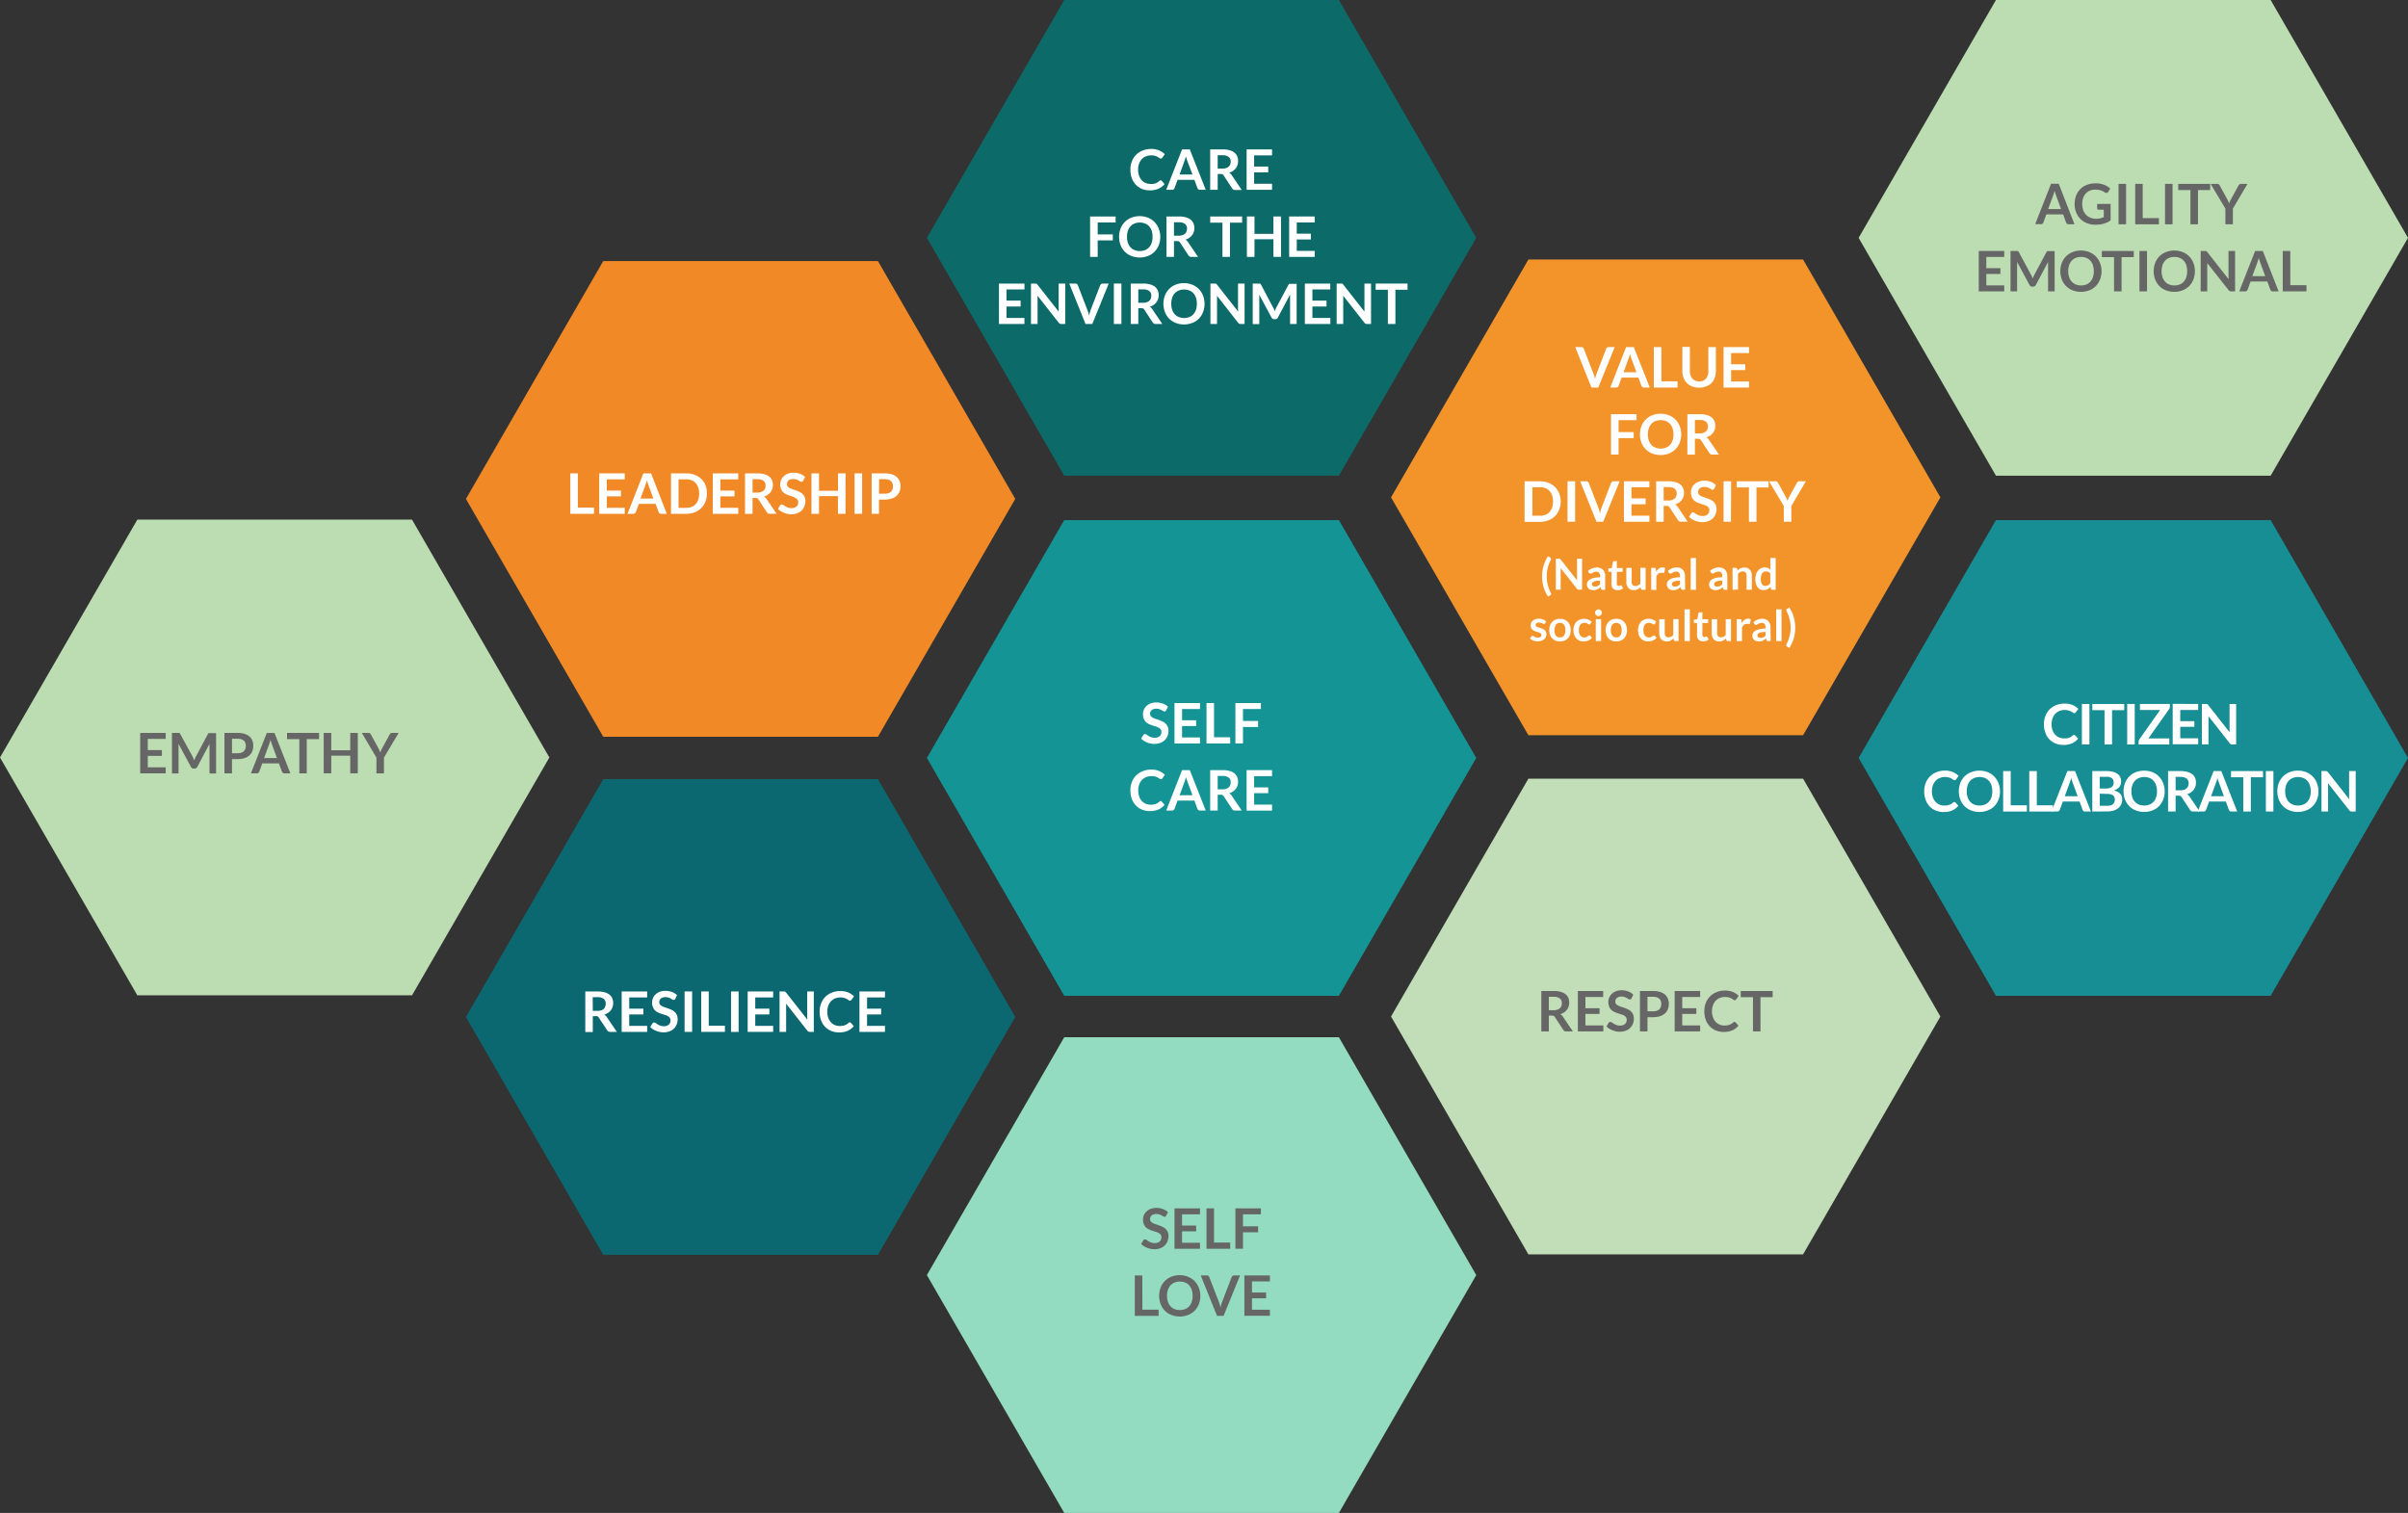 <svg xmlns="http://www.w3.org/2000/svg" viewBox="0 0 732.08 460.02"><rect x="0" y="0" width="732.08" height="460.02" fill="#333333" stroke="none"/><defs><style>.cls-1{fill:#94dcc1;}.cls-2{fill:#159495;}.cls-3{fill:#0c6a69;}.cls-4{fill:#f08926;}.cls-5{fill:#0b6870;}.cls-6{fill:#c1deb8;}.cls-7{fill:#168e94;}.cls-8{fill:#f3942b;}.cls-9{fill:#bcddb2;}.cls-10{fill:#666;}.cls-11{fill:#fff;}</style></defs><g id="Capa_2" data-name="Capa 2"><g id="Capa_1-2" data-name="Capa 1"><polygon class="cls-1" points="407.05 315.38 323.55 315.38 281.79 387.7 323.55 460.02 407.05 460.02 448.81 387.7 407.05 315.38"/><polygon class="cls-2" points="407.05 158.14 323.55 158.14 281.79 230.46 323.55 302.78 407.05 302.78 448.81 230.46 407.05 158.14"/><polygon class="cls-3" points="407.05 0 323.55 0 281.79 72.32 323.55 144.64 407.05 144.64 448.81 72.32 407.05 0"/><polygon class="cls-4" points="266.91 79.38 183.4 79.38 141.65 151.7 183.4 224.02 266.91 224.02 308.66 151.7 266.91 79.38"/><polygon class="cls-5" points="266.91 236.91 183.4 236.91 141.65 309.23 183.4 381.55 266.91 381.55 308.66 309.23 266.91 236.91"/><polygon class="cls-6" points="548.17 236.76 464.66 236.76 422.9 309.08 464.66 381.4 548.17 381.4 589.92 309.08 548.17 236.76"/><polygon class="cls-7" points="690.32 158.14 606.81 158.14 565.06 230.46 606.81 302.78 690.32 302.78 732.08 230.46 690.32 158.14"/><polygon class="cls-8" points="548.17 78.91 464.66 78.91 422.9 151.23 464.66 223.55 548.17 223.55 589.92 151.23 548.17 78.91"/><polygon class="cls-9" points="125.26 158 41.75 158 0 230.32 41.75 302.64 125.26 302.64 167.02 230.32 125.26 158"/><path class="cls-10" d="M50.38,222.85v1.82H44.93v3.4h4.29v1.76H44.93v3.48h5.45v1.83H42.62V222.85Z"/><path class="cls-10" d="M58.79,230.6c.09.2.17.4.25.59l.24-.6c.09-.2.18-.39.28-.57l3.63-6.81a1.15,1.15,0,0,1,.14-.2.51.51,0,0,1,.16-.11.65.65,0,0,1,.2,0h2v12.29h-2V227.2c0-.15,0-.31,0-.49s0-.35,0-.53l-3.71,7a1,1,0,0,1-.34.37.81.81,0,0,1-.47.13h-.32a.81.81,0,0,1-.47-.13.91.91,0,0,1-.33-.37l-3.77-7c0,.19,0,.37,0,.55s0,.35,0,.5v7.94h-2V222.85h2a.59.59,0,0,1,.2,0,.45.45,0,0,1,.17.11.78.78,0,0,1,.14.2L58.53,230C58.62,230.22,58.71,230.41,58.79,230.6Z"/><path class="cls-10" d="M70.53,230.81v4.33H68.24V222.85h4a6.77,6.77,0,0,1,2.13.29,4.15,4.15,0,0,1,1.49.8,3.12,3.12,0,0,1,.86,1.24,4.32,4.32,0,0,1,.28,1.59,4.5,4.5,0,0,1-.29,1.63,3.39,3.39,0,0,1-.9,1.28,3.94,3.94,0,0,1-1.48.83,6.63,6.63,0,0,1-2.09.3Zm0-1.78h1.72a3.58,3.58,0,0,0,1.09-.16,2.29,2.29,0,0,0,.78-.45,1.84,1.84,0,0,0,.45-.72,2.52,2.52,0,0,0,.16-.93,2.36,2.36,0,0,0-.16-.9,1.84,1.84,0,0,0-.45-.68,2.25,2.25,0,0,0-.78-.43,3.61,3.61,0,0,0-1.09-.14H70.53Z"/><path class="cls-10" d="M88.28,235.14H86.51A.77.77,0,0,1,86,235a.85.85,0,0,1-.28-.37l-.92-2.51H79.73l-.91,2.51a.9.9,0,0,1-.27.36.82.82,0,0,1-.49.16H76.28l4.83-12.29h2.34Zm-8-4.64h3.92l-1.5-4.09c-.07-.18-.14-.4-.22-.64s-.17-.52-.25-.81c-.07.29-.15.56-.23.81s-.15.47-.22.66Z"/><path class="cls-10" d="M97,222.85v1.88H93.26v10.41H91V224.73H87.26v-1.88Z"/><path class="cls-10" d="M108.78,235.14h-2.3v-5.37h-5.77v5.37h-2.3V222.85h2.3v5.28h5.77v-5.28h2.3Z"/><path class="cls-10" d="M116.73,230.36v4.78h-2.29v-4.78L110,222.85h2a.78.78,0,0,1,.48.14,1.36,1.36,0,0,1,.29.37l2.25,4.1c.13.25.25.48.34.7s.19.43.27.64a5.78,5.78,0,0,1,.25-.65,7.1,7.1,0,0,1,.33-.69l2.24-4.1a1,1,0,0,1,.28-.35.67.67,0,0,1,.47-.16h2Z"/><path class="cls-10" d="M354.54,369.64a.69.69,0,0,1-.22.27.56.56,0,0,1-.3.07.72.72,0,0,1-.38-.13l-.5-.29a3.46,3.46,0,0,0-.67-.29,2.82,2.82,0,0,0-.92-.14,2.59,2.59,0,0,0-.83.12,1.76,1.76,0,0,0-.59.32,1.25,1.25,0,0,0-.36.49,1.56,1.56,0,0,0-.12.62,1.08,1.08,0,0,0,.24.72,2,2,0,0,0,.64.5,7.19,7.19,0,0,0,.91.36c.34.11.69.22,1,.35a9.41,9.41,0,0,1,1,.42,3.62,3.62,0,0,1,.91.61,2.72,2.72,0,0,1,.64.91,3,3,0,0,1,.25,1.3,4.28,4.28,0,0,1-.29,1.56,3.73,3.73,0,0,1-.83,1.27,4.15,4.15,0,0,1-1.34.85,5.08,5.08,0,0,1-1.81.31,5.64,5.64,0,0,1-1.16-.12,6,6,0,0,1-2.07-.84,4.76,4.76,0,0,1-.81-.66l.67-1.1a.85.85,0,0,1,.22-.2.6.6,0,0,1,.29-.08.77.77,0,0,1,.46.18l.58.38a3.72,3.72,0,0,0,.8.39,2.93,2.93,0,0,0,1.09.18,2.24,2.24,0,0,0,1.51-.47,1.65,1.65,0,0,0,.54-1.33,1.21,1.21,0,0,0-.25-.79,2,2,0,0,0-.64-.51,4.79,4.79,0,0,0-.91-.36c-.34-.09-.68-.2-1-.31a7.75,7.75,0,0,1-1-.41,3.33,3.33,0,0,1-.91-.62,2.7,2.7,0,0,1-.64-.95,3.73,3.73,0,0,1-.24-1.42,3.3,3.3,0,0,1,1.05-2.44,3.81,3.81,0,0,1,1.26-.79,4.57,4.57,0,0,1,1.71-.3,5.87,5.87,0,0,1,2,.34,4.75,4.75,0,0,1,1.57.95Z"/><path class="cls-10" d="M364.82,367.41v1.82h-5.45v3.41h4.29v1.76h-4.29v3.47h5.45v1.83h-7.75V367.41Z"/><path class="cls-10" d="M369.09,377.81H374v1.89H366.8V367.41h2.29Z"/><path class="cls-10" d="M383.34,367.41v1.82h-5.45v3.64h4.6v1.82h-4.6v5h-2.3V367.41Z"/><path class="cls-10" d="M347.31,398.21h4.93v1.89H345V387.81h2.28Z"/><path class="cls-10" d="M364.93,394a6.87,6.87,0,0,1-.45,2.51,6.05,6.05,0,0,1-1.27,2,5.67,5.67,0,0,1-2,1.31,7,7,0,0,1-5.09,0,5.62,5.62,0,0,1-2-1.31,5.89,5.89,0,0,1-1.27-2,7.2,7.2,0,0,1,0-5,5.78,5.78,0,0,1,3.24-3.31,6.72,6.72,0,0,1,2.54-.47,6.58,6.58,0,0,1,2.55.48,5.82,5.82,0,0,1,2,1.31,6,6,0,0,1,1.27,2A6.81,6.81,0,0,1,364.93,394Zm-2.35,0a5.64,5.64,0,0,0-.27-1.81,3.82,3.82,0,0,0-.77-1.37,3.31,3.31,0,0,0-1.22-.85,4.52,4.52,0,0,0-3.24,0,3.44,3.44,0,0,0-1.23.85,4.16,4.16,0,0,0-.78,1.37,5.64,5.64,0,0,0-.27,1.81,5.71,5.71,0,0,0,.27,1.82,4.11,4.11,0,0,0,.78,1.36,3.44,3.44,0,0,0,1.23.85,4.52,4.52,0,0,0,3.24,0,3.31,3.31,0,0,0,1.22-.85,3.77,3.77,0,0,0,.77-1.36A5.71,5.71,0,0,0,362.58,394Z"/><path class="cls-10" d="M365.05,387.81h1.84a.78.78,0,0,1,.48.14.82.82,0,0,1,.28.38l2.9,7.49q.13.38.27.81c.09.29.17.6.25.92a10,10,0,0,1,.49-1.73l2.88-7.49a.9.9,0,0,1,.27-.36.71.71,0,0,1,.48-.16H377l-5,12.29H370Z"/><path class="cls-10" d="M386.07,387.81v1.82h-5.44V393h4.29v1.76h-4.29v3.47h5.44v1.83h-7.75V387.81Z"/><path class="cls-11" d="M354.53,216a.63.63,0,0,1-.21.26.58.58,0,0,1-.3.08.82.82,0,0,1-.38-.13l-.5-.3a5,5,0,0,0-.68-.29,2.73,2.73,0,0,0-.91-.13,2.93,2.93,0,0,0-.83.11,1.76,1.76,0,0,0-.59.32,1.33,1.33,0,0,0-.36.49,1.59,1.59,0,0,0-.12.62,1.13,1.13,0,0,0,.24.73,2,2,0,0,0,.64.49,5.94,5.94,0,0,0,.91.37c.34.1.69.22,1,.34a9.41,9.41,0,0,1,1,.42,3.66,3.66,0,0,1,.91.62,2.68,2.68,0,0,1,.64.9,3,3,0,0,1,.25,1.3,4.2,4.2,0,0,1-.29,1.56,3.63,3.63,0,0,1-.83,1.27,4,4,0,0,1-1.34.85,4.87,4.87,0,0,1-1.81.31,5.64,5.64,0,0,1-1.16-.12,5.78,5.78,0,0,1-2.07-.83,4.81,4.81,0,0,1-.81-.67l.67-1.09a.7.7,0,0,1,.22-.2.51.51,0,0,1,.29-.08.84.84,0,0,1,.46.17l.58.39a4.47,4.47,0,0,0,.79.38,3,3,0,0,0,1.1.18,2.29,2.29,0,0,0,1.51-.46,1.67,1.67,0,0,0,.54-1.33,1.17,1.17,0,0,0-.25-.79,1.85,1.85,0,0,0-.64-.52,4.21,4.21,0,0,0-.91-.35c-.34-.1-.68-.2-1-.32a9.31,9.31,0,0,1-1-.4,3.41,3.41,0,0,1-.91-.62,2.83,2.83,0,0,1-.64-1,3.68,3.68,0,0,1-.25-1.42,3.38,3.38,0,0,1,.27-1.31,3.47,3.47,0,0,1,.78-1.13,4.15,4.15,0,0,1,1.27-.79,4.73,4.73,0,0,1,1.7-.29,5.65,5.65,0,0,1,2,.34,4.53,4.53,0,0,1,1.57.95Z"/><path class="cls-11" d="M364.82,213.76v1.82h-5.45V219h4.29v1.76h-4.29v3.48h5.45v1.82h-7.75V213.76Z"/><path class="cls-11" d="M369.09,224.17H374v1.88H366.8V213.76h2.29Z"/><path class="cls-11" d="M383.34,213.76v1.82h-5.45v3.64h4.6v1.83h-4.6v5h-2.3V213.76Z"/><path class="cls-11" d="M352.82,243.55a.44.44,0,0,1,.33.15l.9,1a5.12,5.12,0,0,1-1.84,1.42,6.53,6.53,0,0,1-2.63.49,6.24,6.24,0,0,1-2.46-.47,5.25,5.25,0,0,1-1.86-1.3,5.68,5.68,0,0,1-1.19-2,7.57,7.57,0,0,1-.41-2.52,6.72,6.72,0,0,1,.46-2.54,5.57,5.57,0,0,1,1.29-2,5.87,5.87,0,0,1,2-1.3A6.87,6.87,0,0,1,350,234a6.07,6.07,0,0,1,2.39.43,5.69,5.69,0,0,1,1.75,1.16l-.76,1.07a1,1,0,0,1-.18.18.48.48,0,0,1-.29.07.69.69,0,0,1-.4-.15,4.83,4.83,0,0,0-.52-.33,4,4,0,0,0-.79-.33A3.84,3.84,0,0,0,350,236a4.18,4.18,0,0,0-1.6.3,3.66,3.66,0,0,0-1.25.87,4,4,0,0,0-.81,1.36,5.17,5.17,0,0,0-.29,1.81,5.27,5.27,0,0,0,.29,1.84,4,4,0,0,0,.79,1.36,3.46,3.46,0,0,0,1.19.85,3.73,3.73,0,0,0,1.46.29,7,7,0,0,0,.84-.05,3.43,3.43,0,0,0,.7-.16,2.77,2.77,0,0,0,.6-.29,3.55,3.55,0,0,0,.57-.43.94.94,0,0,1,.18-.12A.46.46,0,0,1,352.82,243.55Z"/><path class="cls-11" d="M366.57,246.45h-1.76a.75.75,0,0,1-.49-.15.85.85,0,0,1-.28-.37l-.92-2.5H358l-.92,2.5a.79.79,0,0,1-.26.36.76.76,0,0,1-.49.16h-1.78l4.83-12.29h2.34Zm-7.95-4.64h3.92l-1.5-4.09c-.07-.18-.14-.39-.22-.64s-.17-.51-.25-.8c-.08.29-.15.56-.23.81s-.15.46-.23.65Z"/><path class="cls-11" d="M370.2,241.65v4.8h-2.28V234.16h3.75a8,8,0,0,1,2.15.26,4,4,0,0,1,1.47.73,2.79,2.79,0,0,1,.84,1.12,3.68,3.68,0,0,1,.27,1.43,3.77,3.77,0,0,1-.18,1.17,3.31,3.31,0,0,1-.53,1,3.39,3.39,0,0,1-.85.79,4.53,4.53,0,0,1-1.15.55,2.26,2.26,0,0,1,.75.7l3.07,4.54h-2.05a1,1,0,0,1-.51-.12,1,1,0,0,1-.35-.34L372,242.06a1,1,0,0,0-.31-.32,1.18,1.18,0,0,0-.52-.09Zm0-1.64h1.43a3.5,3.5,0,0,0,1.13-.16,2.24,2.24,0,0,0,.79-.45,1.71,1.71,0,0,0,.46-.67,2.39,2.39,0,0,0,.15-.86,1.75,1.75,0,0,0-.61-1.44,3,3,0,0,0-1.88-.5H370.2Z"/><path class="cls-11" d="M386.73,234.16V236h-5.45v3.41h4.29v1.76h-4.29v3.48h5.45v1.82H379V234.16Z"/><path class="cls-11" d="M175.68,154.34h4.92v1.89h-7.21v-12.3h2.29Z"/><path class="cls-11" d="M189.93,143.93v1.82h-5.45v3.41h4.3v1.76h-4.3v3.48h5.45v1.83h-7.75v-12.3Z"/><path class="cls-11" d="M202.72,156.23H201a.77.77,0,0,1-.49-.15.81.81,0,0,1-.27-.37l-.92-2.51h-5.09l-.92,2.51a.81.81,0,0,1-.27.35.75.75,0,0,1-.49.17h-1.78l4.83-12.3h2.34Zm-8-4.65h3.92l-1.5-4.08c-.06-.18-.14-.4-.22-.65s-.16-.51-.24-.8q-.12.44-.24.81c-.07.25-.15.47-.22.65Z"/><path class="cls-11" d="M214.9,150.08a6.63,6.63,0,0,1-.45,2.48,5.63,5.63,0,0,1-1.27,1.95,5.87,5.87,0,0,1-2,1.27,7,7,0,0,1-2.54.45H204v-12.3h4.7a7,7,0,0,1,2.54.46,5.72,5.72,0,0,1,2,1.27,5.59,5.59,0,0,1,1.27,1.94A6.63,6.63,0,0,1,214.9,150.08Zm-2.34,0a5.64,5.64,0,0,0-.27-1.81,3.83,3.83,0,0,0-.77-1.36,3.39,3.39,0,0,0-1.22-.86,4.18,4.18,0,0,0-1.62-.3h-2.39v8.66h2.39a4.18,4.18,0,0,0,1.62-.3,3.49,3.49,0,0,0,1.22-.85,4,4,0,0,0,.77-1.36A5.75,5.75,0,0,0,212.56,150.08Z"/><path class="cls-11" d="M224.44,143.93v1.82H219v3.41h4.3v1.76H219v3.48h5.45v1.83h-7.75v-12.3Z"/><path class="cls-11" d="M228.79,151.42v4.81H226.5v-12.3h3.75a7.85,7.85,0,0,1,2.15.26,4.21,4.21,0,0,1,1.47.73,2.79,2.79,0,0,1,.85,1.12,3.87,3.87,0,0,1,.26,1.43,3.72,3.72,0,0,1-.18,1.17,3.36,3.36,0,0,1-.53,1,3.58,3.58,0,0,1-.85.79,4.36,4.36,0,0,1-1.15.54,2.3,2.3,0,0,1,.75.71l3.08,4.54H234a1,1,0,0,1-.51-.12,1.25,1.25,0,0,1-.35-.34l-2.58-3.94a.85.85,0,0,0-.32-.31,1,1,0,0,0-.52-.1Zm0-1.64h1.43a3.44,3.44,0,0,0,1.12-.16,2.23,2.23,0,0,0,.79-.44,1.89,1.89,0,0,0,.47-.68,2.39,2.39,0,0,0,.15-.86,1.77,1.77,0,0,0-.62-1.44,3,3,0,0,0-1.88-.5h-1.46Z"/><path class="cls-11" d="M244.15,146.17a.65.65,0,0,1-.22.26.55.55,0,0,1-.29.08.75.75,0,0,1-.39-.13c-.14-.09-.31-.19-.5-.29a4.2,4.2,0,0,0-.67-.3,2.84,2.84,0,0,0-.92-.13,2.64,2.64,0,0,0-.83.12,1.74,1.74,0,0,0-.59.31,1.33,1.33,0,0,0-.36.49,1.61,1.61,0,0,0-.12.63,1.08,1.08,0,0,0,.24.72,2,2,0,0,0,.64.49,5.94,5.94,0,0,0,.91.37l1,.34a9.47,9.47,0,0,1,1,.43,3.23,3.23,0,0,1,.91.61,2.89,2.89,0,0,1,.65.91,3.14,3.14,0,0,1,.24,1.3,4.28,4.28,0,0,1-.29,1.56,3.55,3.55,0,0,1-.83,1.26,3.84,3.84,0,0,1-1.34.85,4.87,4.87,0,0,1-1.81.31,6.23,6.23,0,0,1-1.15-.11,6.66,6.66,0,0,1-1.1-.33,5.26,5.26,0,0,1-1-.51,4.93,4.93,0,0,1-.82-.66l.67-1.1a.7.7,0,0,1,.22-.2.61.61,0,0,1,.3-.08.82.82,0,0,1,.45.17c.17.12.36.25.59.39a4.47,4.47,0,0,0,.79.39,3.16,3.16,0,0,0,1.09.17,2.22,2.22,0,0,0,1.51-.46,1.65,1.65,0,0,0,.54-1.33,1.24,1.24,0,0,0-.24-.79,2,2,0,0,0-.65-.52A4.8,4.8,0,0,0,241,151l-1-.31a10.2,10.2,0,0,1-1-.41,3.57,3.57,0,0,1-.91-.62,2.83,2.83,0,0,1-.64-1,3.64,3.64,0,0,1-.24-1.41,3.48,3.48,0,0,1,.26-1.31,3.26,3.26,0,0,1,.79-1.13,3.66,3.66,0,0,1,1.26-.79,4.57,4.57,0,0,1,1.71-.3,5.64,5.64,0,0,1,2,.34,4.49,4.49,0,0,1,1.57,1Z"/><path class="cls-11" d="M257.05,156.23h-2.3v-5.38H249v5.38h-2.3v-12.3H249v5.29h5.77v-5.29h2.3Z"/><path class="cls-11" d="M262.11,156.23h-2.3v-12.3h2.3Z"/><path class="cls-11" d="M267.23,151.9v4.33H265v-12.3h4a7.08,7.08,0,0,1,2.13.29,4.32,4.32,0,0,1,1.49.81,3.25,3.25,0,0,1,.87,1.24,4.48,4.48,0,0,1,.28,1.58,4.35,4.35,0,0,1-.3,1.64,3.48,3.48,0,0,1-.89,1.28,4.13,4.13,0,0,1-1.49.83,6.58,6.58,0,0,1-2.09.3Zm0-1.79H269a3.66,3.66,0,0,0,1.1-.15,2.24,2.24,0,0,0,.77-.45,1.93,1.93,0,0,0,.46-.72,2.77,2.77,0,0,0,.15-.94,2.52,2.52,0,0,0-.15-.89,1.78,1.78,0,0,0-.46-.68,2.06,2.06,0,0,0-.77-.43,3.66,3.66,0,0,0-1.1-.15h-1.72Z"/><path class="cls-11" d="M180.22,309v4.8h-2.28V301.46h3.74a8,8,0,0,1,2.16.26,4,4,0,0,1,1.47.73,2.79,2.79,0,0,1,.84,1.12,3.68,3.68,0,0,1,.27,1.43,3.77,3.77,0,0,1-.18,1.17,3.55,3.55,0,0,1-.53,1,3.39,3.39,0,0,1-.85.79,4.53,4.53,0,0,1-1.15.55,2.14,2.14,0,0,1,.74.7l3.08,4.54h-2.05a1,1,0,0,1-.51-.12,1,1,0,0,1-.35-.34L182,309.36a.89.89,0,0,0-.32-.32,1.11,1.11,0,0,0-.51-.09Zm0-1.64h1.43a3.5,3.5,0,0,0,1.13-.16,2.24,2.24,0,0,0,.79-.45A1.83,1.83,0,0,0,184,306a2.43,2.43,0,0,0,.15-.86,1.75,1.75,0,0,0-.61-1.44,3,3,0,0,0-1.89-.5h-1.46Z"/><path class="cls-11" d="M196.75,301.46v1.82H191.3v3.41h4.29v1.76H191.3v3.47h5.45v1.83H189V301.46Z"/><path class="cls-11" d="M205.31,303.7a.63.63,0,0,1-.21.26.58.58,0,0,1-.3.08.82.82,0,0,1-.38-.13l-.5-.3a4,4,0,0,0-.68-.29,2.73,2.73,0,0,0-.91-.13,2.61,2.61,0,0,0-.83.11,1.76,1.76,0,0,0-.59.32,1.14,1.14,0,0,0-.36.49,1.59,1.59,0,0,0-.12.62,1.13,1.13,0,0,0,.24.73,2,2,0,0,0,.64.49,5.08,5.08,0,0,0,.91.36l1,.35a10.28,10.28,0,0,1,1,.42,3.85,3.85,0,0,1,.91.62,2.58,2.58,0,0,1,.64.9,3,3,0,0,1,.25,1.3,4.2,4.2,0,0,1-.29,1.56,3.63,3.63,0,0,1-.83,1.27,4,4,0,0,1-1.34.85,5.08,5.08,0,0,1-1.81.31,5.64,5.64,0,0,1-1.16-.12,5.7,5.7,0,0,1-1.09-.32,7.55,7.55,0,0,1-1-.51,4.81,4.81,0,0,1-.81-.67l.66-1.09a.87.87,0,0,1,.23-.2.49.49,0,0,1,.29-.08.77.77,0,0,1,.46.17l.58.39a4.47,4.47,0,0,0,.79.38,3,3,0,0,0,1.1.18,2.29,2.29,0,0,0,1.51-.46,1.67,1.67,0,0,0,.53-1.34,1.26,1.26,0,0,0-.24-.79,2,2,0,0,0-.64-.51,4.42,4.42,0,0,0-.91-.35l-1-.32a8.18,8.18,0,0,1-1-.41,3,3,0,0,1-.91-.62,2.7,2.7,0,0,1-.64-1,3.51,3.51,0,0,1-.25-1.42,3.38,3.38,0,0,1,.27-1.31,3.47,3.47,0,0,1,.78-1.13,4,4,0,0,1,1.27-.79,4.49,4.49,0,0,1,1.7-.29,5.65,5.65,0,0,1,2,.34,4.39,4.39,0,0,1,1.56.95Z"/><path class="cls-11" d="M210.42,313.75h-2.29V301.46h2.29Z"/><path class="cls-11" d="M215.47,311.87h4.92v1.88h-7.2V301.46h2.28Z"/><path class="cls-11" d="M224.55,313.75h-2.3V301.46h2.3Z"/><path class="cls-11" d="M235.06,301.46v1.82h-5.45v3.41h4.3v1.76h-4.3v3.47h5.45v1.83h-7.75V301.46Z"/><path class="cls-11" d="M238.5,301.47a.48.48,0,0,1,.18.06.51.51,0,0,1,.16.11,1.81,1.81,0,0,1,.17.19l6.45,8.22c0-.2,0-.4-.05-.59s0-.36,0-.53v-7.47h2v12.29h-1.18a1.17,1.17,0,0,1-.45-.08,1.08,1.08,0,0,1-.35-.31L239,305.18c0,.18,0,.36,0,.54s0,.34,0,.48v7.55h-2V301.46h1.46Z"/><path class="cls-11" d="M258.35,310.85a.42.42,0,0,1,.32.15l.9,1a5,5,0,0,1-1.84,1.42,6.48,6.48,0,0,1-2.62.49,6.17,6.17,0,0,1-2.46-.47,5.38,5.38,0,0,1-1.87-1.3,5.77,5.77,0,0,1-1.19-2,7.57,7.57,0,0,1-.41-2.52,6.92,6.92,0,0,1,.46-2.54,5.66,5.66,0,0,1,3.29-3.28,6.78,6.78,0,0,1,2.56-.46,6.07,6.07,0,0,1,2.39.43,5.86,5.86,0,0,1,1.76,1.16l-.77,1.07a.69.69,0,0,1-.17.17.45.45,0,0,1-.3.08.64.64,0,0,1-.39-.15,6.09,6.09,0,0,0-.52-.33,4.8,4.8,0,0,0-.8-.34,4.63,4.63,0,0,0-2.81.15,3.44,3.44,0,0,0-1.25.87,3.92,3.92,0,0,0-.82,1.36,5.41,5.41,0,0,0-.29,1.81,5.51,5.51,0,0,0,.29,1.84,4,4,0,0,0,.8,1.36,3.43,3.43,0,0,0,1.18.85,3.73,3.73,0,0,0,1.46.29,7.34,7.34,0,0,0,.85-.05,3.49,3.49,0,0,0,.69-.16A3.28,3.28,0,0,0,258,311l.18-.12A.46.46,0,0,1,258.35,310.85Z"/><path class="cls-11" d="M269.05,301.46v1.82H263.6v3.41h4.29v1.76H263.6v3.47h5.45v1.83h-7.76V301.46Z"/><path class="cls-10" d="M470.88,308.81v4.8h-2.29V301.32h3.75a7.48,7.48,0,0,1,2.15.26,4,4,0,0,1,1.47.72,2.86,2.86,0,0,1,.85,1.12,3.87,3.87,0,0,1,.26,1.43,3.79,3.79,0,0,1-.18,1.18,3.31,3.31,0,0,1-.53,1,3.58,3.58,0,0,1-.85.79,4.07,4.07,0,0,1-1.15.54,2.3,2.3,0,0,1,.75.71l3.08,4.54h-2.06a1,1,0,0,1-.51-.12,1.13,1.13,0,0,1-.35-.34l-2.58-3.94a1,1,0,0,0-.32-.31,1.18,1.18,0,0,0-.52-.09Zm0-1.64h1.43a3.43,3.43,0,0,0,1.12-.17,2,2,0,0,0,.79-.44,1.89,1.89,0,0,0,.47-.68,2.35,2.35,0,0,0,.15-.86,1.74,1.74,0,0,0-.62-1.43,2.91,2.91,0,0,0-1.88-.5h-1.46Z"/><path class="cls-10" d="M487.4,301.32v1.82H482v3.41h4.29v1.75H482v3.48h5.45v1.83h-7.75V301.32Z"/><path class="cls-10" d="M496,303.55a.62.62,0,0,1-.22.27.54.54,0,0,1-.29.07.72.72,0,0,1-.38-.13c-.14-.09-.31-.18-.51-.29a3.21,3.21,0,0,0-.67-.29A2.76,2.76,0,0,0,493,303a2.55,2.55,0,0,0-.83.12,1.57,1.57,0,0,0-.6.32,1.25,1.25,0,0,0-.36.49,1.56,1.56,0,0,0-.12.62,1.08,1.08,0,0,0,.24.72,2,2,0,0,0,.65.5,6.48,6.48,0,0,0,.9.36l1.05.35a10.28,10.28,0,0,1,1,.42,3.81,3.81,0,0,1,.91.61,2.87,2.87,0,0,1,.64.91,3.14,3.14,0,0,1,.24,1.3,4.27,4.27,0,0,1-.28,1.56,3.57,3.57,0,0,1-.84,1.26,3.75,3.75,0,0,1-1.34.85,4.84,4.84,0,0,1-1.81.31,5.54,5.54,0,0,1-1.15-.11,6.28,6.28,0,0,1-1.09-.33,5.35,5.35,0,0,1-1-.51,4.47,4.47,0,0,1-.81-.66l.66-1.1a1,1,0,0,1,.22-.2.61.61,0,0,1,.3-.08.82.82,0,0,1,.46.18c.16.11.35.24.58.38a4.15,4.15,0,0,0,.79.39,3,3,0,0,0,1.09.17,2.22,2.22,0,0,0,1.51-.46,1.65,1.65,0,0,0,.54-1.33,1.24,1.24,0,0,0-.24-.79,2.06,2.06,0,0,0-.64-.51,5.08,5.08,0,0,0-.91-.36c-.34-.09-.69-.2-1-.31a8.31,8.31,0,0,1-1-.41,3.33,3.33,0,0,1-.91-.62,2.78,2.78,0,0,1-.64-1,3.64,3.64,0,0,1-.24-1.41,3.34,3.34,0,0,1,.27-1.31,3.47,3.47,0,0,1,.78-1.13,3.81,3.81,0,0,1,1.26-.79,4.57,4.57,0,0,1,1.71-.3,5.93,5.93,0,0,1,2,.34,4.7,4.7,0,0,1,1.56,1Z"/><path class="cls-10" d="M500.86,309.28v4.33h-2.28V301.32h4a6.88,6.88,0,0,1,2.14.29,4.1,4.1,0,0,1,1.48.8,3.21,3.21,0,0,1,.87,1.25,4.23,4.23,0,0,1,.28,1.58,4.3,4.3,0,0,1-.3,1.63,3.36,3.36,0,0,1-.89,1.28,4,4,0,0,1-1.49.83,6.54,6.54,0,0,1-2.09.3Zm0-1.78h1.72a3.6,3.6,0,0,0,1.1-.16,2,2,0,0,0,.77-.45,1.78,1.78,0,0,0,.46-.71,2.85,2.85,0,0,0,.15-.94,2.57,2.57,0,0,0-.15-.9,1.75,1.75,0,0,0-.46-.68,2.12,2.12,0,0,0-.77-.43,4,4,0,0,0-1.1-.14h-1.72Z"/><path class="cls-10" d="M516.88,301.32v1.82h-5.45v3.41h4.29v1.75h-4.29v3.48h5.45v1.83h-7.75V301.32Z"/><path class="cls-10" d="M527.31,310.71a.45.45,0,0,1,.32.14l.9,1a4.93,4.93,0,0,1-1.84,1.42,6.32,6.32,0,0,1-2.62.49,6.24,6.24,0,0,1-2.46-.46,5.51,5.51,0,0,1-1.87-1.3,5.75,5.75,0,0,1-1.18-2,7.34,7.34,0,0,1-.41-2.53,6.86,6.86,0,0,1,.45-2.53,5.79,5.79,0,0,1,3.29-3.29,7,7,0,0,1,2.56-.46,6.15,6.15,0,0,1,2.4.44,5.63,5.63,0,0,1,1.75,1.16l-.76,1.06a.77.77,0,0,1-.18.18.5.5,0,0,1-.29.08.62.62,0,0,1-.4-.16,6.09,6.09,0,0,0-.52-.33,3.87,3.87,0,0,0-.8-.33,4.11,4.11,0,0,0-1.21-.15,4.18,4.18,0,0,0-1.6.3,3.63,3.63,0,0,0-1.25.86,3.89,3.89,0,0,0-.81,1.37,5.07,5.07,0,0,0-.3,1.8,5.32,5.32,0,0,0,.3,1.85,4,4,0,0,0,.79,1.36,3.27,3.27,0,0,0,1.18.84,3.6,3.6,0,0,0,1.46.3,7.08,7.08,0,0,0,.85-.05,3.77,3.77,0,0,0,.7-.17,2.73,2.73,0,0,0,.6-.28,4.26,4.26,0,0,0,.57-.43.66.66,0,0,1,.17-.12A.5.5,0,0,1,527.31,310.71Z"/><path class="cls-10" d="M538.92,301.32v1.88h-3.7v10.41h-2.28V303.2h-3.72v-1.88Z"/><path class="cls-11" d="M630.56,223.45a.45.45,0,0,1,.32.14l.9,1a4.93,4.93,0,0,1-1.84,1.42,6.32,6.32,0,0,1-2.62.49,6.06,6.06,0,0,1-2.46-.47,5.38,5.38,0,0,1-1.87-1.3,5.57,5.57,0,0,1-1.18-2,7.32,7.32,0,0,1-.42-2.52,7,7,0,0,1,.46-2.54,5.74,5.74,0,0,1,3.29-3.28,6.82,6.82,0,0,1,2.56-.46,5.89,5.89,0,0,1,2.39.44,5.4,5.4,0,0,1,1.76,1.16l-.77,1.06a.58.58,0,0,1-.17.18.5.5,0,0,1-.29.07.66.66,0,0,1-.4-.15,6.09,6.09,0,0,0-.52-.33,4.43,4.43,0,0,0-3.61-.18,3.54,3.54,0,0,0-1.25.86,4,4,0,0,0-.82,1.36,5.41,5.41,0,0,0-.29,1.81A5.47,5.47,0,0,0,624,222a4,4,0,0,0,.8,1.36,3.3,3.3,0,0,0,1.18.85,3.56,3.56,0,0,0,1.46.29,5.56,5.56,0,0,0,.85,0,3.77,3.77,0,0,0,.7-.16,3.28,3.28,0,0,0,.6-.28,3.64,3.64,0,0,0,.56-.43l.18-.13A.46.46,0,0,1,630.56,223.45Z"/><path class="cls-11" d="M635.23,226.35h-2.29v-12.3h2.29Z"/><path class="cls-11" d="M645.81,214.05v1.88h-3.7v10.42h-2.29V215.93h-3.71v-1.88Z"/><path class="cls-11" d="M649,226.35h-2.29v-12.3H649Z"/><path class="cls-11" d="M659.68,214.05v.85a1.29,1.29,0,0,1-.22.71l-6.31,8.91h6.37v1.83h-9.34v-.91a.87.87,0,0,1,.06-.32,1.08,1.08,0,0,1,.16-.3l6.32-8.95h-6.14v-1.82Z"/><path class="cls-11" d="M668.29,214.05v1.82h-5.45v3.41h4.29V221h-4.29v3.48h5.45v1.83h-7.75v-12.3Z"/><path class="cls-11" d="M670.87,214.07a.48.48,0,0,1,.18.05.42.42,0,0,1,.16.11,1.72,1.72,0,0,1,.17.19l6.45,8.22c0-.2,0-.39,0-.58s0-.37,0-.53v-7.48h2v12.3h-1.18a1,1,0,0,1-.45-.09,1,1,0,0,1-.35-.31l-6.43-8.18c0,.18,0,.36,0,.54s0,.34,0,.49v7.55h-2v-12.3h1.2Z"/><path class="cls-11" d="M594.16,243.85a.45.45,0,0,1,.32.14l.9,1a4.86,4.86,0,0,1-1.84,1.42,6.32,6.32,0,0,1-2.62.49,6.06,6.06,0,0,1-2.46-.47,5.38,5.38,0,0,1-1.87-1.3,5.57,5.57,0,0,1-1.18-2,7.32,7.32,0,0,1-.41-2.52,6.75,6.75,0,0,1,.46-2.54,5.57,5.57,0,0,1,1.29-2,5.77,5.77,0,0,1,2-1.3,6.82,6.82,0,0,1,2.56-.46,5.94,5.94,0,0,1,2.4.44,5.46,5.46,0,0,1,1.75,1.16l-.76,1.06a.77.77,0,0,1-.18.18.5.5,0,0,1-.29.07.69.69,0,0,1-.4-.15,6.09,6.09,0,0,0-.52-.33,4,4,0,0,0-.79-.33,4.46,4.46,0,0,0-2.82.15,3.63,3.63,0,0,0-1.25.86,4,4,0,0,0-.81,1.36,5.17,5.17,0,0,0-.3,1.81,5.22,5.22,0,0,0,.3,1.84,3.93,3.93,0,0,0,.79,1.36,3.52,3.52,0,0,0,1.18.85,3.61,3.61,0,0,0,1.47.29,5.42,5.42,0,0,0,.84-.05,3.59,3.59,0,0,0,.7-.16,3.28,3.28,0,0,0,.6-.28,4.26,4.26,0,0,0,.57-.43.83.83,0,0,1,.18-.13A.45.45,0,0,1,594.16,243.85Z"/><path class="cls-11" d="M608.05,240.6a6.78,6.78,0,0,1-.45,2.5,5.84,5.84,0,0,1-1.27,2,5.67,5.67,0,0,1-2,1.31,7.13,7.13,0,0,1-5.09,0,5.62,5.62,0,0,1-2-1.31,5.84,5.84,0,0,1-1.27-2,7.17,7.17,0,0,1,0-5,5.84,5.84,0,0,1,1.27-2,5.62,5.62,0,0,1,2-1.31,7.13,7.13,0,0,1,5.09,0,5.8,5.8,0,0,1,3.23,3.31A6.78,6.78,0,0,1,608.05,240.6Zm-2.35,0a6.06,6.06,0,0,0-.26-1.82,3.92,3.92,0,0,0-.77-1.36,3.51,3.51,0,0,0-1.22-.86,4.18,4.18,0,0,0-1.62-.3,4.23,4.23,0,0,0-1.63.3,3.46,3.46,0,0,0-1.23.86,3.92,3.92,0,0,0-.77,1.36,5.75,5.75,0,0,0-.27,1.82,5.64,5.64,0,0,0,.27,1.81,3.83,3.83,0,0,0,.77,1.36,3.34,3.34,0,0,0,1.23.86,4.23,4.23,0,0,0,1.63.3,4.18,4.18,0,0,0,1.62-.3,3.39,3.39,0,0,0,1.22-.86,3.83,3.83,0,0,0,.77-1.36A6,6,0,0,0,605.7,240.6Z"/><path class="cls-11" d="M611.29,244.86h4.92v1.89H609v-12.3h2.29Z"/><path class="cls-11" d="M619.23,244.86h4.92v1.89h-7.21v-12.3h2.29Z"/><path class="cls-11" d="M635.68,246.75h-1.77a.79.79,0,0,1-.49-.15.89.89,0,0,1-.27-.37l-.92-2.51h-5.09l-.92,2.51a.68.68,0,0,1-.27.35.73.73,0,0,1-.49.17h-1.77l4.83-12.3h2.33Zm-7.95-4.65h3.91L630.15,238c-.07-.19-.15-.4-.23-.65s-.16-.51-.24-.8l-.23.81a6.76,6.76,0,0,1-.23.65Z"/><path class="cls-11" d="M636.1,246.75v-12.3h4.24a8.19,8.19,0,0,1,2.06.23,4.05,4.05,0,0,1,1.4.66,2.45,2.45,0,0,1,.81,1,3.44,3.44,0,0,1,.25,1.36,2.57,2.57,0,0,1-.13.83,2.29,2.29,0,0,1-.39.74,3.42,3.42,0,0,1-.68.62,4.07,4.07,0,0,1-1,.48c1.69.38,2.53,1.29,2.53,2.73a3.48,3.48,0,0,1-.3,1.45,3.19,3.19,0,0,1-.86,1.14,4.12,4.12,0,0,1-1.41.75,6.13,6.13,0,0,1-1.9.28Zm2.28-7h1.83a3.08,3.08,0,0,0,1.77-.43,1.53,1.53,0,0,0,.6-1.35,1.61,1.61,0,0,0-.54-1.37,2.85,2.85,0,0,0-1.7-.41h-2Zm0,1.58V245h2.33a3.22,3.22,0,0,0,1.06-.15,1.78,1.78,0,0,0,.69-.41,1.44,1.44,0,0,0,.37-.6,2.09,2.09,0,0,0,.12-.72,1.88,1.88,0,0,0-.13-.72,1.32,1.32,0,0,0-.4-.54,1.86,1.86,0,0,0-.69-.34,3.89,3.89,0,0,0-1-.12Z"/><path class="cls-11" d="M658.11,240.6a6.78,6.78,0,0,1-.45,2.5,6,6,0,0,1-1.26,2,5.71,5.71,0,0,1-2,1.31,7.1,7.1,0,0,1-5.08,0,5.76,5.76,0,0,1-2-1.31,6,6,0,0,1-1.27-2,7.17,7.17,0,0,1,0-5,6,6,0,0,1,1.27-2,5.76,5.76,0,0,1,2-1.31,7.1,7.1,0,0,1,5.08,0,5.72,5.72,0,0,1,3.23,3.31A6.78,6.78,0,0,1,658.11,240.6Zm-2.34,0a5.75,5.75,0,0,0-.27-1.82,3.92,3.92,0,0,0-.77-1.36,3.34,3.34,0,0,0-1.22-.86,4.52,4.52,0,0,0-3.24,0,3.46,3.46,0,0,0-1.23.86,3.79,3.79,0,0,0-.78,1.36,5.75,5.75,0,0,0-.27,1.82,5.64,5.64,0,0,0,.27,1.81,3.71,3.71,0,0,0,.78,1.36,3.34,3.34,0,0,0,1.23.86,4.52,4.52,0,0,0,3.24,0,3.22,3.22,0,0,0,1.22-.86,3.83,3.83,0,0,0,.77-1.36A5.64,5.64,0,0,0,655.77,240.6Z"/><path class="cls-11" d="M661.43,241.94v4.81h-2.29v-12.3h3.75a7.85,7.85,0,0,1,2.15.26,4.36,4.36,0,0,1,1.48.73,2.79,2.79,0,0,1,.84,1.12,3.68,3.68,0,0,1,.26,1.43,3.72,3.72,0,0,1-.18,1.17,3.36,3.36,0,0,1-.53,1,3.4,3.4,0,0,1-.85.79,4.36,4.36,0,0,1-1.15.54,2.3,2.3,0,0,1,.75.71l3.08,4.54h-2.06a1,1,0,0,1-.5-.12,1.16,1.16,0,0,1-.36-.34l-2.58-3.94a.85.85,0,0,0-.32-.31,1,1,0,0,0-.51-.1Zm0-1.64h1.43a3.44,3.44,0,0,0,1.12-.16,2.16,2.16,0,0,0,.79-.45,1.85,1.85,0,0,0,.47-.67,2.39,2.39,0,0,0,.15-.86,1.77,1.77,0,0,0-.62-1.44,3,3,0,0,0-1.88-.5h-1.46Z"/><path class="cls-11" d="M680.15,246.75h-1.76a.75.75,0,0,1-.49-.15.91.91,0,0,1-.28-.37l-.92-2.51h-5.09l-.92,2.51a.72.72,0,0,1-.26.35.77.77,0,0,1-.49.17h-1.78l4.83-12.3h2.33Zm-7.95-4.65h3.92l-1.5-4.08-.23-.65c-.08-.24-.16-.51-.24-.8l-.23.81a6.76,6.76,0,0,1-.23.65Z"/><path class="cls-11" d="M688,234.45v1.88h-3.7v10.42H682V236.33h-3.72v-1.88Z"/><path class="cls-11" d="M691.16,246.75h-2.29v-12.3h2.29Z"/><path class="cls-11" d="M704.86,240.6a6.78,6.78,0,0,1-.45,2.5,6,6,0,0,1-1.26,2,5.71,5.71,0,0,1-2,1.31,7.1,7.1,0,0,1-5.08,0,5.76,5.76,0,0,1-2-1.31,6,6,0,0,1-1.27-2,7.17,7.17,0,0,1,0-5,6,6,0,0,1,1.27-2,5.76,5.76,0,0,1,2-1.31,7.1,7.1,0,0,1,5.08,0,5.72,5.72,0,0,1,3.23,3.31A6.78,6.78,0,0,1,704.86,240.6Zm-2.34,0a5.75,5.75,0,0,0-.27-1.82,3.92,3.92,0,0,0-.77-1.36,3.34,3.34,0,0,0-1.22-.86,4.52,4.52,0,0,0-3.24,0,3.46,3.46,0,0,0-1.23.86,3.79,3.79,0,0,0-.78,1.36,5.75,5.75,0,0,0-.27,1.82,5.64,5.64,0,0,0,.27,1.81,3.71,3.71,0,0,0,.78,1.36,3.34,3.34,0,0,0,1.23.86,4.52,4.52,0,0,0,3.24,0,3.22,3.22,0,0,0,1.22-.86,3.83,3.83,0,0,0,.77-1.36A5.64,5.64,0,0,0,702.52,240.6Z"/><path class="cls-11" d="M707.27,234.47a.48.48,0,0,1,.18.05.51.51,0,0,1,.16.11,1.72,1.72,0,0,1,.17.19l6.45,8.22c0-.2,0-.39-.05-.58s0-.37,0-.53v-7.48h2v12.3H715a1,1,0,0,1-.45-.09,1.08,1.08,0,0,1-.35-.31l-6.42-8.18c0,.18,0,.36,0,.54s0,.34,0,.49v7.55h-2v-12.3H707Z"/><polygon class="cls-9" points="690.32 0 606.81 0 565.06 72.32 606.81 144.64 690.32 144.64 732.08 72.32 690.32 0"/><path class="cls-10" d="M630.68,68.2h-1.77a.77.77,0,0,1-.49-.14.91.91,0,0,1-.28-.37l-.92-2.51h-5.09l-.91,2.51A.81.81,0,0,1,621,68a.76.76,0,0,1-.49.16h-1.78l4.83-12.29h2.34Zm-8-4.64h3.92l-1.5-4.09c-.07-.18-.14-.39-.22-.64s-.17-.51-.25-.8c-.07.29-.15.56-.23.81s-.15.47-.22.65Z"/><path class="cls-10" d="M637.15,66.52a5.9,5.9,0,0,0,1.35-.14,5,5,0,0,0,1.09-.39V63.76h-1.54a.51.51,0,0,1-.35-.12.45.45,0,0,1-.12-.31V62h4.09v5a7.15,7.15,0,0,1-1,.6,6.91,6.91,0,0,1-1.08.41,7.53,7.53,0,0,1-1.22.24,12.51,12.51,0,0,1-1.42.08,6.43,6.43,0,0,1-2.47-.47,5.8,5.8,0,0,1-2-1.3,5.9,5.9,0,0,1-1.29-2,6.69,6.69,0,0,1-.47-2.52,7,7,0,0,1,.45-2.54,5.87,5.87,0,0,1,1.28-2,5.69,5.69,0,0,1,2-1.29,7.24,7.24,0,0,1,2.66-.46,7,7,0,0,1,2.6.44,6.24,6.24,0,0,1,1.87,1.16l-.67,1a.59.59,0,0,1-.51.32.78.78,0,0,1-.42-.14l-.56-.32a3.63,3.63,0,0,0-.63-.28,4.78,4.78,0,0,0-.77-.2,5.83,5.83,0,0,0-1-.08,4.28,4.28,0,0,0-1.64.31,3.5,3.5,0,0,0-1.26.88,4,4,0,0,0-.8,1.36,5.6,5.6,0,0,0-.28,1.79,5.51,5.51,0,0,0,.3,1.89,4.13,4.13,0,0,0,.83,1.4,3.55,3.55,0,0,0,1.28.87A4.23,4.23,0,0,0,637.15,66.52Z"/><path class="cls-10" d="M646.37,68.2h-2.29V55.91h2.29Z"/><path class="cls-10" d="M651.42,66.32h4.93V68.2h-7.21V55.91h2.28Z"/><path class="cls-10" d="M660.5,68.2h-2.29V55.91h2.29Z"/><path class="cls-10" d="M671.93,55.91v1.88h-3.7V68.2h-2.29V57.79h-3.71V55.91Z"/><path class="cls-10" d="M678.84,63.43V68.2h-2.28V63.43l-4.48-7.52h2a.68.68,0,0,1,.47.15,1.18,1.18,0,0,1,.3.36l2.25,4.11c.13.24.24.47.34.69s.18.43.26.64c.08-.21.16-.43.25-.65s.21-.44.34-.68l2.24-4.11a1,1,0,0,1,.28-.34.68.68,0,0,1,.47-.17h2Z"/><path class="cls-10" d="M609.33,76.31v1.82h-5.45v3.41h4.29V83.3h-4.29v3.48h5.45V88.6h-7.75V76.31Z"/><path class="cls-10" d="M617.75,84.07l.24.59c.08-.2.16-.4.25-.6a5,5,0,0,1,.27-.57l3.64-6.81a.85.85,0,0,1,.14-.21.46.46,0,0,1,.16-.11l.2,0h2V88.6h-2V80.67c0-.15,0-.31,0-.49s0-.35,0-.53l-3.71,7a1.19,1.19,0,0,1-.33.37,1,1,0,0,1-.48.13h-.31a.93.93,0,0,1-.48-.13,1,1,0,0,1-.33-.37l-3.77-7a5.35,5.35,0,0,1,0,.55c0,.18,0,.34,0,.5V88.6h-2V76.31h2l.2,0a.57.57,0,0,1,.16.11,1.27,1.27,0,0,1,.15.21l3.67,6.82C617.58,83.69,617.66,83.87,617.75,84.07Z"/><path class="cls-10" d="M638.91,82.46a6.81,6.81,0,0,1-.45,2.5,6.1,6.1,0,0,1-1.27,2,5.82,5.82,0,0,1-2,1.31,7.13,7.13,0,0,1-5.09,0,5.76,5.76,0,0,1-2-1.31,5.94,5.94,0,0,1-1.27-2,7.17,7.17,0,0,1,0-5,5.84,5.84,0,0,1,1.27-2,5.62,5.62,0,0,1,2-1.31,6.58,6.58,0,0,1,2.55-.47,6.75,6.75,0,0,1,2.54.47A5.8,5.8,0,0,1,638.46,80,6.78,6.78,0,0,1,638.91,82.46Zm-2.35,0a5.71,5.71,0,0,0-.27-1.82,3.63,3.63,0,0,0-.77-1.36,3.38,3.38,0,0,0-1.21-.86,4.18,4.18,0,0,0-1.62-.3,4.23,4.23,0,0,0-1.63.3,3.46,3.46,0,0,0-1.23.86,3.92,3.92,0,0,0-.77,1.36,5.43,5.43,0,0,0-.28,1.82,5.37,5.37,0,0,0,.28,1.81,3.83,3.83,0,0,0,.77,1.36,3.46,3.46,0,0,0,1.23.86,4.23,4.23,0,0,0,1.63.3,4.18,4.18,0,0,0,1.62-.3,3.38,3.38,0,0,0,1.21-.86,3.55,3.55,0,0,0,.77-1.36A5.64,5.64,0,0,0,636.56,82.46Z"/><path class="cls-10" d="M648.71,76.31v1.88H645V88.6h-2.29V78.19H639V76.31Z"/><path class="cls-10" d="M652.74,88.6h-2.3V76.31h2.3Z"/><path class="cls-10" d="M667.29,82.46a6.81,6.81,0,0,1-.45,2.5,5.94,5.94,0,0,1-1.27,2,5.82,5.82,0,0,1-2,1.31,7.13,7.13,0,0,1-5.09,0,5.86,5.86,0,0,1-2-1.31,5.94,5.94,0,0,1-1.27-2,7.17,7.17,0,0,1,0-5,5.84,5.84,0,0,1,1.27-2,5.71,5.71,0,0,1,2-1.31,6.58,6.58,0,0,1,2.55-.47,6.72,6.72,0,0,1,2.54.47,5.84,5.84,0,0,1,2,1.32,5.71,5.71,0,0,1,1.27,2A6.78,6.78,0,0,1,667.29,82.46Zm-2.35,0a6,6,0,0,0-.26-1.82,3.92,3.92,0,0,0-.77-1.36,3.42,3.42,0,0,0-1.22-.86,4.18,4.18,0,0,0-1.62-.3,4.26,4.26,0,0,0-1.63.3,3.34,3.34,0,0,0-1.22.86,3.79,3.79,0,0,0-.78,1.36,5.71,5.71,0,0,0-.27,1.82,5.64,5.64,0,0,0,.27,1.81,3.71,3.71,0,0,0,.78,1.36,3.34,3.34,0,0,0,1.22.86,4.26,4.26,0,0,0,1.63.3,4.18,4.18,0,0,0,1.62-.3,3.42,3.42,0,0,0,1.22-.86,3.83,3.83,0,0,0,.77-1.36A6,6,0,0,0,664.94,82.46Z"/><path class="cls-10" d="M670.54,76.33a.41.41,0,0,1,.19,0,.48.48,0,0,1,.15.11,1.08,1.08,0,0,1,.17.19l6.46,8.22c0-.2,0-.39,0-.58s0-.37,0-.54V76.31h2V88.6h-1.18a1,1,0,0,1-.45-.08,1,1,0,0,1-.35-.31L671.05,80c0,.18,0,.36,0,.54s0,.34,0,.49V88.6h-2V76.31h1.2Z"/><path class="cls-10" d="M692.75,88.6H691a.77.77,0,0,1-.49-.14.91.91,0,0,1-.28-.37l-.91-2.51h-5.1l-.91,2.51a.81.81,0,0,1-.27.35.74.74,0,0,1-.49.16h-1.78l4.83-12.29h2.34Zm-8-4.64h3.92l-1.5-4.09c-.06-.18-.14-.39-.22-.64s-.17-.51-.24-.8q-.12.43-.24.81c-.07.25-.15.46-.22.65Z"/><path class="cls-10" d="M696.3,86.72h4.92V88.6H694V76.31h2.29Z"/><path class="cls-11" d="M352.82,54.81a.44.44,0,0,1,.33.15l.9,1a5,5,0,0,1-1.84,1.42,6.36,6.36,0,0,1-2.63.5,6.24,6.24,0,0,1-2.46-.47,5.47,5.47,0,0,1-1.86-1.3,5.77,5.77,0,0,1-1.19-2,7.58,7.58,0,0,1-.41-2.53,6.66,6.66,0,0,1,.46-2.53,5.7,5.7,0,0,1,1.29-2,5.85,5.85,0,0,1,2-1.29,6.87,6.87,0,0,1,2.57-.47,6.07,6.07,0,0,1,2.39.44,5.51,5.51,0,0,1,1.75,1.16l-.76,1.06a.62.62,0,0,1-.18.18.48.48,0,0,1-.29.08.64.64,0,0,1-.4-.16,4.83,4.83,0,0,0-.52-.33,4,4,0,0,0-.79-.33,4.66,4.66,0,0,0-2.82.15,3.5,3.5,0,0,0-1.24.86,3.91,3.91,0,0,0-.82,1.37,5.11,5.11,0,0,0-.29,1.8,5.28,5.28,0,0,0,.29,1.85,4,4,0,0,0,.79,1.36,3.31,3.31,0,0,0,1.19.84,3.57,3.57,0,0,0,1.46.3,7,7,0,0,0,.84,0,3.42,3.42,0,0,0,.7-.17,2.73,2.73,0,0,0,.6-.28,4.26,4.26,0,0,0,.57-.43l.18-.12A.46.46,0,0,1,352.82,54.81Z"/><path class="cls-11" d="M366.57,57.71h-1.76a.77.77,0,0,1-.49-.15.85.85,0,0,1-.28-.37l-.92-2.51H358l-.92,2.51a.79.79,0,0,1-.26.36.76.76,0,0,1-.49.16h-1.78l4.83-12.29h2.34Zm-7.95-4.64h3.92L361,49c-.07-.18-.14-.4-.22-.64s-.17-.52-.25-.81c-.08.29-.15.56-.23.81s-.15.47-.23.66Z"/><path class="cls-11" d="M370.2,52.91v4.8h-2.28V45.42h3.75a7.58,7.58,0,0,1,2.15.26,4,4,0,0,1,1.47.72,2.93,2.93,0,0,1,.84,1.12A3.72,3.72,0,0,1,376.4,49a3.79,3.79,0,0,1-.18,1.18,3.31,3.31,0,0,1-.53,1,3.58,3.58,0,0,1-.85.79,4.2,4.2,0,0,1-1.15.54,2.3,2.3,0,0,1,.75.71l3.07,4.54h-2.05a1,1,0,0,1-.51-.12,1,1,0,0,1-.35-.34L372,53.31a.91.91,0,0,0-.31-.31,1.18,1.18,0,0,0-.52-.09Zm0-1.64h1.43a3.49,3.49,0,0,0,1.13-.17,2.08,2.08,0,0,0,.79-.44A1.75,1.75,0,0,0,374,50a2.35,2.35,0,0,0,.15-.86,1.73,1.73,0,0,0-.61-1.43,2.91,2.91,0,0,0-1.88-.5H370.2Z"/><path class="cls-11" d="M386.73,45.42v1.82h-5.45v3.41h4.29v1.76h-4.29v3.47h5.45v1.83H379V45.42Z"/><path class="cls-11" d="M339.17,65.82v1.82h-5.45v3.64h4.6V73.1h-4.6v5h-2.31V65.82Z"/><path class="cls-11" d="M352.75,72a6.87,6.87,0,0,1-.45,2.51,5.89,5.89,0,0,1-1.27,2,5.67,5.67,0,0,1-2,1.31,7,7,0,0,1-5.09,0,5.71,5.71,0,0,1-2-1.31,5.89,5.89,0,0,1-1.27-2,7.2,7.2,0,0,1,0-5,5.8,5.8,0,0,1,1.27-2,5.88,5.88,0,0,1,2-1.32,6.77,6.77,0,0,1,2.55-.47,6.53,6.53,0,0,1,2.54.48,5.74,5.74,0,0,1,3.23,3.3A6.81,6.81,0,0,1,352.75,72Zm-2.35,0a6,6,0,0,0-.26-1.81,4,4,0,0,0-.77-1.37,3.28,3.28,0,0,0-1.22-.85,4.18,4.18,0,0,0-1.62-.3,4.26,4.26,0,0,0-1.63.3,3.2,3.2,0,0,0-1.22.85,3.83,3.83,0,0,0-.78,1.37,5.64,5.64,0,0,0-.27,1.81,5.71,5.71,0,0,0,.27,1.82,3.79,3.79,0,0,0,.78,1.36,3.31,3.31,0,0,0,1.22.85,4.26,4.26,0,0,0,1.63.3,4.18,4.18,0,0,0,1.62-.3,3.4,3.4,0,0,0,1.22-.85,3.92,3.92,0,0,0,.77-1.36A6,6,0,0,0,350.4,72Z"/><path class="cls-11" d="M356.91,73.31v4.8h-2.28V65.82h3.75a7.53,7.53,0,0,1,2.15.26,4,4,0,0,1,1.47.72,2.93,2.93,0,0,1,.84,1.12,3.72,3.72,0,0,1,.27,1.43,3.79,3.79,0,0,1-.18,1.18,3.31,3.31,0,0,1-.53,1,3.58,3.58,0,0,1-.85.79,4.2,4.2,0,0,1-1.15.54,2.3,2.3,0,0,1,.75.71l3.08,4.54h-2.06a1,1,0,0,1-.51-.12,1,1,0,0,1-.35-.34l-2.58-3.94a1,1,0,0,0-.32-.31,1.18,1.18,0,0,0-.52-.09Zm0-1.64h1.43a3.49,3.49,0,0,0,1.13-.17,2.08,2.08,0,0,0,.79-.44,1.75,1.75,0,0,0,.46-.68,2.35,2.35,0,0,0,.16-.86,1.74,1.74,0,0,0-.62-1.43,2.91,2.91,0,0,0-1.88-.5h-1.47Z"/><path class="cls-11" d="M377.63,65.82V67.7h-3.7V78.11h-2.28V67.7h-3.72V65.82Z"/><path class="cls-11" d="M389.45,78.11h-2.3V72.74h-5.76v5.37h-2.31V65.82h2.31v5.29h5.76V65.82h2.3Z"/><path class="cls-11" d="M399.69,65.82v1.82h-5.45v3.41h4.29v1.76h-4.29v3.47h5.45v1.83h-7.76V65.82Z"/><path class="cls-11" d="M311.46,86.22V88H306v3.41h4.29V93.2H306v3.48h5.45v1.83h-7.75V86.22Z"/><path class="cls-11" d="M314.89,86.23l.18,0a.57.57,0,0,1,.16.11,1.72,1.72,0,0,1,.17.19l6.45,8.22c0-.2,0-.39,0-.58s0-.37,0-.53V86.22h2V98.51h-1.18a1,1,0,0,1-.45-.09.87.87,0,0,1-.35-.3l-6.43-8.19c0,.18,0,.36,0,.54s0,.34,0,.49v7.55h-2V86.22h1.45Z"/><path class="cls-11" d="M325.08,86.22h1.85a.78.78,0,0,1,.48.14.82.82,0,0,1,.28.38l2.89,7.49c.1.25.19.51.28.81s.17.6.25.92a11,11,0,0,1,.48-1.73l2.89-7.49a.9.9,0,0,1,.27-.36.71.71,0,0,1,.48-.16h1.85l-5,12.29h-2.06Z"/><path class="cls-11" d="M340.93,98.51h-2.29V86.22h2.29Z"/><path class="cls-11" d="M346.06,93.71v4.8h-2.29V86.22h3.75a7.6,7.6,0,0,1,2.16.26,4.21,4.21,0,0,1,1.47.72,2.93,2.93,0,0,1,.84,1.12,3.72,3.72,0,0,1,.27,1.43,3.52,3.52,0,0,1-.19,1.18,3.28,3.28,0,0,1-.52,1,3.78,3.78,0,0,1-.85.79,4.2,4.2,0,0,1-1.15.54,2.37,2.37,0,0,1,.74.71l3.08,4.54h-2.06a1,1,0,0,1-.5-.12,1.06,1.06,0,0,1-.36-.34l-2.58-3.94a.94.94,0,0,0-.32-.31,1.14,1.14,0,0,0-.51-.09Zm0-1.64h1.43a3.43,3.43,0,0,0,1.12-.17,2,2,0,0,0,.79-.44,1.77,1.77,0,0,0,.47-.68,2.35,2.35,0,0,0,.15-.86,1.74,1.74,0,0,0-.62-1.43,2.89,2.89,0,0,0-1.88-.5h-1.46Z"/><path class="cls-11" d="M366.21,92.36a6.87,6.87,0,0,1-.45,2.51,6,6,0,0,1-1.26,2,5.71,5.71,0,0,1-2,1.31,7,7,0,0,1-5.08,0,5.76,5.76,0,0,1-2-1.31,6.05,6.05,0,0,1-1.27-2,7.2,7.2,0,0,1,0-5,5.76,5.76,0,0,1,3.25-3.31,6.68,6.68,0,0,1,2.54-.47,6.5,6.5,0,0,1,2.54.48,5.86,5.86,0,0,1,2,1.31,5.93,5.93,0,0,1,1.26,2A6.81,6.81,0,0,1,366.21,92.36Zm-2.34,0a5.64,5.64,0,0,0-.27-1.81,4,4,0,0,0-.77-1.37,3.2,3.2,0,0,0-1.22-.85,4.52,4.52,0,0,0-3.24,0,3.32,3.32,0,0,0-1.23.85,3.83,3.83,0,0,0-.78,1.37,5.64,5.64,0,0,0-.27,1.81,5.71,5.71,0,0,0,.27,1.82,3.79,3.79,0,0,0,.78,1.36,3.44,3.44,0,0,0,1.23.85,4.52,4.52,0,0,0,3.24,0,3.31,3.31,0,0,0,1.22-.85,3.92,3.92,0,0,0,.77-1.36A5.71,5.71,0,0,0,363.87,92.36Z"/><path class="cls-11" d="M369.47,86.23l.18,0a.57.57,0,0,1,.16.11,1.72,1.72,0,0,1,.17.19l6.45,8.22c0-.2,0-.39-.05-.58s0-.37,0-.53V86.22h2V98.51H377.2a1,1,0,0,1-.45-.09,1,1,0,0,1-.35-.3L370,89.93c0,.18,0,.36,0,.54s0,.34,0,.49v7.55h-2V86.22h1.45Z"/><path class="cls-11" d="M387.31,94l.24.6c.08-.21.16-.41.25-.61a5,5,0,0,1,.27-.57l3.64-6.81a.78.78,0,0,1,.14-.2.36.36,0,0,1,.16-.11.59.59,0,0,1,.2,0h2V98.51h-2V90.57c0-.15,0-.31,0-.48s0-.36,0-.54l-3.71,7a1.08,1.08,0,0,1-.33.37.86.86,0,0,1-.48.13h-.31a.84.84,0,0,1-.48-.13.91.91,0,0,1-.33-.37l-3.77-7a5.35,5.35,0,0,1,.05.55c0,.18,0,.35,0,.5v7.94h-2V86.22h2a.65.65,0,0,1,.2,0,.42.42,0,0,1,.16.11,1.15,1.15,0,0,1,.15.2L387,93.41C387.14,93.59,387.22,93.78,387.31,94Z"/><path class="cls-11" d="M404.43,86.22V88H399v3.41h4.29V93.2H399v3.48h5.45v1.83h-7.75V86.22Z"/><path class="cls-11" d="M407.86,86.23l.19,0a.72.72,0,0,1,.15.11,1.72,1.72,0,0,1,.17.19l6.45,8.22c0-.2,0-.39,0-.58s0-.37,0-.53V86.22h2V98.51H415.6a1,1,0,0,1-.45-.09.87.87,0,0,1-.35-.3l-6.43-8.19c0,.18,0,.36,0,.54s0,.34,0,.49v7.55h-2V86.22h1.45Z"/><path class="cls-11" d="M427.92,86.22V88.1h-3.69V98.51h-2.29V88.1h-3.71V86.22Z"/><path class="cls-11" d="M478.91,105.54h1.84a.77.77,0,0,1,.49.14.93.93,0,0,1,.28.37l2.89,7.5c.1.24.19.51.28.8s.17.6.25.93a10.66,10.66,0,0,1,.48-1.73l2.88-7.5a.81.81,0,0,1,.27-.35.74.74,0,0,1,.49-.16h1.84l-5,12.29h-2.07Z"/><path class="cls-11" d="M501.55,117.83h-1.76a.75.75,0,0,1-.49-.15.85.85,0,0,1-.28-.37l-.92-2.51H493l-.92,2.51a.72.72,0,0,1-.26.35.77.77,0,0,1-.49.17h-1.78l4.83-12.29h2.34Zm-7.95-4.64h3.92L496,109.1c-.07-.18-.14-.4-.23-.64s-.16-.52-.24-.81c-.08.29-.15.56-.23.81a6.76,6.76,0,0,1-.23.65Z"/><path class="cls-11" d="M505.11,115.94H510v1.89h-7.21V105.54h2.29Z"/><path class="cls-11" d="M516.56,116a3,3,0,0,0,1.18-.22,2.55,2.55,0,0,0,.89-.62,2.79,2.79,0,0,0,.55-1,3.89,3.89,0,0,0,.19-1.27v-7.36h2.29v7.36a5.54,5.54,0,0,1-.36,2,4.54,4.54,0,0,1-1,1.61,4.59,4.59,0,0,1-1.61,1,6.13,6.13,0,0,1-4.25,0,4.47,4.47,0,0,1-2.61-2.66,5.54,5.54,0,0,1-.36-2v-7.36h2.29v7.35a3.89,3.89,0,0,0,.19,1.27,2.84,2.84,0,0,0,.55,1,2.42,2.42,0,0,0,.88.62A3,3,0,0,0,516.56,116Z"/><path class="cls-11" d="M531.74,105.54v1.81h-5.45v3.41h4.29v1.76h-4.29V116h5.45v1.83H524V105.54Z"/><path class="cls-11" d="M497.53,125.94v1.81h-5.45v3.64h4.6v1.83h-4.6v5h-2.3V125.94Z"/><path class="cls-11" d="M511.12,132.08a6.78,6.78,0,0,1-.45,2.5,6.16,6.16,0,0,1-1.27,2,5.77,5.77,0,0,1-2,1.31,7.13,7.13,0,0,1-5.09,0,5.62,5.62,0,0,1-2-1.31,6,6,0,0,1-1.28-2,7.17,7.17,0,0,1,0-5,6.12,6.12,0,0,1,1.28-2,5.76,5.76,0,0,1,2-1.31,6.72,6.72,0,0,1,2.54-.47,6.58,6.58,0,0,1,2.55.48,5.77,5.77,0,0,1,2,1.31,6.11,6.11,0,0,1,1.27,2A6.81,6.81,0,0,1,511.12,132.08Zm-2.35,0a5.64,5.64,0,0,0-.27-1.81,3.82,3.82,0,0,0-.77-1.37,3.34,3.34,0,0,0-1.22-.86,4.67,4.67,0,0,0-3.24,0,3.46,3.46,0,0,0-1.23.86,4,4,0,0,0-.78,1.37,5.64,5.64,0,0,0-.27,1.81,5.71,5.71,0,0,0,.27,1.82,4,4,0,0,0,.78,1.36,3.44,3.44,0,0,0,1.23.85,4.52,4.52,0,0,0,3.24,0,3.31,3.31,0,0,0,1.22-.85,3.86,3.86,0,0,0,.77-1.36A5.71,5.71,0,0,0,508.77,132.08Z"/><path class="cls-11" d="M515.28,133.42v4.81H513V125.94h3.75a8,8,0,0,1,2.16.25,4.4,4.4,0,0,1,1.47.73,2.86,2.86,0,0,1,.84,1.12,3.68,3.68,0,0,1,.27,1.43,3.42,3.42,0,0,1-.19,1.17,3.34,3.34,0,0,1-.52,1,3.78,3.78,0,0,1-.85.79,4.51,4.51,0,0,1-1.15.54,2.37,2.37,0,0,1,.74.71l3.08,4.54h-2.06a1,1,0,0,1-.5-.12,1,1,0,0,1-.35-.34l-2.59-3.94a.85.85,0,0,0-.32-.31,1,1,0,0,0-.51-.1Zm0-1.64h1.43a3.44,3.44,0,0,0,1.12-.16,2.28,2.28,0,0,0,.8-.44,1.86,1.86,0,0,0,.46-.68,2.39,2.39,0,0,0,.15-.86,1.76,1.76,0,0,0-.61-1.44,3,3,0,0,0-1.89-.5h-1.46Z"/><path class="cls-11" d="M474.49,152.48A6.63,6.63,0,0,1,474,155a5.54,5.54,0,0,1-1.27,1.95,5.72,5.72,0,0,1-2,1.27,6.91,6.91,0,0,1-2.54.45h-4.69V146.34h4.69a6.91,6.91,0,0,1,2.54.45,5.72,5.72,0,0,1,2,1.27A5.59,5.59,0,0,1,474,150,6.63,6.63,0,0,1,474.49,152.48Zm-2.34,0a5.64,5.64,0,0,0-.27-1.81,3.83,3.83,0,0,0-.77-1.36,3.3,3.3,0,0,0-1.22-.86,4.18,4.18,0,0,0-1.62-.3h-2.39v8.66h2.39a4.18,4.18,0,0,0,1.62-.3,3.4,3.4,0,0,0,1.22-.85,4,4,0,0,0,.77-1.36A5.71,5.71,0,0,0,472.15,152.48Z"/><path class="cls-11" d="M478.86,158.63h-2.3V146.34h2.3Z"/><path class="cls-11" d="M480.41,146.34h1.85a.72.72,0,0,1,.48.14.85.85,0,0,1,.28.37l2.89,7.5c.1.24.19.51.28.8s.17.6.25.93a10.66,10.66,0,0,1,.48-1.73l2.89-7.5a.81.81,0,0,1,.27-.35.71.71,0,0,1,.48-.16h1.85l-5,12.29h-2.06Z"/><path class="cls-11" d="M501.44,146.34v1.81H496v3.41h4.3v1.76H496v3.48h5.45v1.83h-7.75V146.34Z"/><path class="cls-11" d="M505.79,153.82v4.81H503.5V146.34h3.75a7.89,7.89,0,0,1,2.15.25,4.21,4.21,0,0,1,1.47.73,2.68,2.68,0,0,1,.84,1.12,3.68,3.68,0,0,1,.27,1.43,3.72,3.72,0,0,1-.18,1.17,3.36,3.36,0,0,1-.53,1,3.58,3.58,0,0,1-.85.79,4.36,4.36,0,0,1-1.15.54,2.3,2.3,0,0,1,.75.71l3.08,4.54H511a1,1,0,0,1-.51-.12,1.13,1.13,0,0,1-.35-.34l-2.58-3.94a.93.93,0,0,0-.32-.31,1,1,0,0,0-.52-.1Zm0-1.64h1.42a3.5,3.5,0,0,0,1.13-.16,2.23,2.23,0,0,0,.79-.44,1.75,1.75,0,0,0,.46-.68,2.2,2.2,0,0,0,.16-.86,1.77,1.77,0,0,0-.62-1.44,3,3,0,0,0-1.88-.5h-1.46Z"/><path class="cls-11" d="M521.15,148.57a.65.65,0,0,1-.22.26.47.47,0,0,1-.29.08.72.72,0,0,1-.39-.13c-.14-.09-.31-.19-.5-.29a4.2,4.2,0,0,0-.67-.3,2.84,2.84,0,0,0-.92-.13,2.59,2.59,0,0,0-.83.12,1.74,1.74,0,0,0-.59.31,1.33,1.33,0,0,0-.36.49,1.61,1.61,0,0,0-.12.63,1.08,1.08,0,0,0,.24.72,2,2,0,0,0,.64.49,5.94,5.94,0,0,0,.91.37l1,.34c.36.13.7.27,1,.43a3.38,3.38,0,0,1,.91.61,2.89,2.89,0,0,1,.65.91,3.14,3.14,0,0,1,.24,1.3,4.28,4.28,0,0,1-.29,1.56,3.55,3.55,0,0,1-.83,1.26,3.84,3.84,0,0,1-1.34.85,4.87,4.87,0,0,1-1.81.31,6.42,6.42,0,0,1-1.16-.11,6.55,6.55,0,0,1-1.09-.33,5.69,5.69,0,0,1-1-.51,5.29,5.29,0,0,1-.81-.66l.67-1.1a.85.85,0,0,1,.22-.2.6.6,0,0,1,.29-.08.82.82,0,0,1,.46.17c.17.12.36.25.59.39a4.47,4.47,0,0,0,.79.39,3.16,3.16,0,0,0,1.09.17,2.23,2.23,0,0,0,1.51-.46,1.65,1.65,0,0,0,.54-1.33,1.19,1.19,0,0,0-.25-.79,1.85,1.85,0,0,0-.64-.52,5.58,5.58,0,0,0-.91-.35c-.34-.09-.68-.2-1-.31a10.2,10.2,0,0,1-1-.41,3.57,3.57,0,0,1-.91-.62,2.83,2.83,0,0,1-.64-1,3.64,3.64,0,0,1-.24-1.41,3.29,3.29,0,0,1,.26-1.31,3.26,3.26,0,0,1,.79-1.13,3.81,3.81,0,0,1,1.26-.79,4.57,4.57,0,0,1,1.71-.3,5.64,5.64,0,0,1,2,.34,4.58,4.58,0,0,1,1.57,1Z"/><path class="cls-11" d="M526.25,158.63H524V146.34h2.29Z"/><path class="cls-11" d="M537.68,146.34v1.87H534v10.42h-2.29V148.21H528v-1.87Z"/><path class="cls-11" d="M544.6,153.85v4.78h-2.29v-4.78l-4.48-7.51h2a.71.71,0,0,1,.47.14,1.36,1.36,0,0,1,.29.37l2.25,4.1c.13.24.25.48.34.69s.19.44.27.65a5.12,5.12,0,0,1,.25-.65,7.1,7.1,0,0,1,.33-.69l2.24-4.1a.93.93,0,0,1,.28-.35.67.67,0,0,1,.47-.16h2Z"/><path class="cls-11" d="M470.24,175.26a10.59,10.59,0,0,0,.33,2.63,10.18,10.18,0,0,0,.93,2.43.64.64,0,0,1,.06.16.62.62,0,0,1,0,.13.37.37,0,0,1-.06.21.51.51,0,0,1-.16.13l-.71.44a11,11,0,0,1-.82-1.49,9.8,9.8,0,0,1-.55-1.51,10.28,10.28,0,0,1-.32-1.54,11.91,11.91,0,0,1-.1-1.59,12.06,12.06,0,0,1,.1-1.6,10.28,10.28,0,0,1,.32-1.54,9.8,9.8,0,0,1,.55-1.51,10.92,10.92,0,0,1,.82-1.48l.71.43a.51.51,0,0,1,.16.13.35.35,0,0,1,.06.21.61.61,0,0,1-.08.29,10.6,10.6,0,0,0-.92,2.43A10.73,10.73,0,0,0,470.24,175.26Z"/><path class="cls-11" d="M474.12,169.94l.14,0,.12.09a.92.92,0,0,1,.13.14l4.93,6.29,0-.45c0-.14,0-.28,0-.4v-5.72h1.54v9.4H480a.88.88,0,0,1-.35-.06.64.64,0,0,1-.26-.24l-4.92-6.25,0,.41c0,.13,0,.26,0,.37v5.77H473v-9.4h1.11Z"/><path class="cls-11" d="M488,179.33h-.72a.9.9,0,0,1-.36-.06.47.47,0,0,1-.19-.28l-.14-.48a4.16,4.16,0,0,1-.5.4,2.32,2.32,0,0,1-.5.29,2.62,2.62,0,0,1-.56.18,3.2,3.2,0,0,1-.65.06,2.45,2.45,0,0,1-.78-.12A1.58,1.58,0,0,1,483,179a1.47,1.47,0,0,1-.4-.57,1.92,1.92,0,0,1-.14-.79,1.54,1.54,0,0,1,.19-.74,2,2,0,0,1,.66-.67,4.19,4.19,0,0,1,1.23-.49,7.88,7.88,0,0,1,1.91-.2v-.39a1.49,1.49,0,0,0-.29-1,1,1,0,0,0-.82-.32,2,2,0,0,0-.65.09,3.18,3.18,0,0,0-.45.2l-.35.21a.74.74,0,0,1-.36.09.51.51,0,0,1-.28-.08.76.76,0,0,1-.19-.21l-.29-.52a4,4,0,0,1,2.77-1.05,2.89,2.89,0,0,1,1.05.19,2.23,2.23,0,0,1,.77.54,2.15,2.15,0,0,1,.49.81,3.15,3.15,0,0,1,.16,1Zm-3.12-1a2.19,2.19,0,0,0,.46,0,1.64,1.64,0,0,0,.39-.14,2.32,2.32,0,0,0,.36-.22,3.12,3.12,0,0,0,.35-.31v-1.11a7.71,7.71,0,0,0-1.18.08,3.19,3.19,0,0,0-.75.23,1,1,0,0,0-.41.32.72.72,0,0,0-.12.4.7.7,0,0,0,.25.61A1.09,1.09,0,0,0,484.85,178.33Z"/><path class="cls-11" d="M491.74,179.44a1.78,1.78,0,0,1-1.33-.49,1.9,1.9,0,0,1-.47-1.36v-3.72h-.67a.31.31,0,0,1-.32-.34v-.64l1.07-.17.34-1.82a.31.31,0,0,1,.12-.2.36.36,0,0,1,.24-.08h.83v2.1h1.75v1.15h-1.75v3.61a.74.74,0,0,0,.15.49.54.54,0,0,0,.42.17.9.9,0,0,0,.25,0l.18-.08.13-.07a.28.28,0,0,1,.12,0,.21.21,0,0,1,.11,0,.36.36,0,0,1,.1.11l.48.78a2.49,2.49,0,0,1-.8.44A3,3,0,0,1,491.74,179.44Z"/><path class="cls-11" d="M496.05,172.66v4.24a1.42,1.42,0,0,0,.29.95,1,1,0,0,0,.84.33A1.72,1.72,0,0,0,498,178a2.8,2.8,0,0,0,.69-.51v-4.83h1.61v6.67h-1a.38.38,0,0,1-.41-.29l-.11-.53c-.14.14-.29.26-.43.38a3.31,3.31,0,0,1-.47.29,3.13,3.13,0,0,1-.54.19,3.1,3.1,0,0,1-.62.07,2.27,2.27,0,0,1-1-.19,2,2,0,0,1-.71-.52,2.37,2.37,0,0,1-.43-.8,3.66,3.66,0,0,1-.14-1v-4.24Z"/><path class="cls-11" d="M502,179.33v-6.67h.95a.49.49,0,0,1,.34.1.47.47,0,0,1,.13.31l.1.8a3.22,3.22,0,0,1,.84-1,1.76,1.76,0,0,1,1.08-.36,1.44,1.44,0,0,1,.82.23L506,174a.28.28,0,0,1-.09.17.29.29,0,0,1-.17.05,1.12,1.12,0,0,1-.27-.05,1.82,1.82,0,0,0-.45,0,1.4,1.4,0,0,0-.86.27,2.26,2.26,0,0,0-.6.81v4.15Z"/><path class="cls-11" d="M512.32,179.33h-.72a.9.9,0,0,1-.36-.06.47.47,0,0,1-.19-.28l-.15-.48a3.45,3.45,0,0,1-.49.4,2.16,2.16,0,0,1-.51.29,2.37,2.37,0,0,1-.55.18,3.2,3.2,0,0,1-.65.06,2.45,2.45,0,0,1-.78-.12,1.58,1.58,0,0,1-.61-.34,1.47,1.47,0,0,1-.4-.57,1.92,1.92,0,0,1-.15-.79,1.55,1.55,0,0,1,.2-.74,1.91,1.91,0,0,1,.66-.67,4.19,4.19,0,0,1,1.23-.49,7.88,7.88,0,0,1,1.91-.2v-.39a1.49,1.49,0,0,0-.29-1,1,1,0,0,0-.82-.32,2,2,0,0,0-.65.09,3.18,3.18,0,0,0-.45.2l-.36.21a.68.68,0,0,1-.35.09.51.51,0,0,1-.28-.08.76.76,0,0,1-.19-.21l-.29-.52a4,4,0,0,1,2.77-1.05,2.89,2.89,0,0,1,1,.19,2.23,2.23,0,0,1,.77.54,2.28,2.28,0,0,1,.49.81,3.15,3.15,0,0,1,.16,1Zm-3.12-1a2.19,2.19,0,0,0,.46,0,1.64,1.64,0,0,0,.39-.14,2.32,2.32,0,0,0,.36-.22,3.12,3.12,0,0,0,.35-.31v-1.11a7.71,7.71,0,0,0-1.18.08,3.45,3.45,0,0,0-.76.23,1,1,0,0,0-.4.32.72.72,0,0,0-.12.4.7.7,0,0,0,.25.61A1.09,1.09,0,0,0,509.2,178.33Z"/><path class="cls-11" d="M515.61,169.67v9.66H514v-9.66Z"/><path class="cls-11" d="M525.16,179.33h-.72a.9.9,0,0,1-.36-.06.43.43,0,0,1-.19-.28l-.15-.48a4.11,4.11,0,0,1-.49.4,2.65,2.65,0,0,1-.51.29,2.53,2.53,0,0,1-.55.18,3.27,3.27,0,0,1-.65.06,2.45,2.45,0,0,1-.78-.12,1.58,1.58,0,0,1-.61-.34,1.49,1.49,0,0,1-.41-.57,2.1,2.1,0,0,1-.14-.79,1.55,1.55,0,0,1,.2-.74,1.83,1.83,0,0,1,.66-.67,4.19,4.19,0,0,1,1.23-.49,7.79,7.79,0,0,1,1.9-.2v-.39a1.49,1.49,0,0,0-.28-1,1,1,0,0,0-.82-.32,2,2,0,0,0-.65.09,2.4,2.4,0,0,0-.45.2l-.36.21a.74.74,0,0,1-.36.09.48.48,0,0,1-.27-.08.63.63,0,0,1-.19-.21l-.3-.52a4,4,0,0,1,2.78-1.05,2.79,2.79,0,0,1,1,.19,2.18,2.18,0,0,1,.78.54,2.26,2.26,0,0,1,.48.81,3.15,3.15,0,0,1,.17,1Zm-3.12-1a2.09,2.09,0,0,0,.45,0,1.9,1.9,0,0,0,.4-.14,2.32,2.32,0,0,0,.36-.22,2.39,2.39,0,0,0,.34-.31v-1.11a7.48,7.48,0,0,0-1.17.08,3.14,3.14,0,0,0-.76.23,1,1,0,0,0-.4.32.72.72,0,0,0-.12.4.7.7,0,0,0,.25.61A1.07,1.07,0,0,0,522,178.33Z"/><path class="cls-11" d="M526.74,179.33v-6.67h1a.4.4,0,0,1,.41.3l.11.52a3.81,3.81,0,0,1,.43-.37,2.51,2.51,0,0,1,.47-.3,2.86,2.86,0,0,1,1.16-.25,2.3,2.3,0,0,1,1,.19,1.74,1.74,0,0,1,.7.52,2.13,2.13,0,0,1,.43.8,3.31,3.31,0,0,1,.15,1v4.24h-1.61v-4.24a1.44,1.44,0,0,0-.28-1,1.06,1.06,0,0,0-.85-.33,1.66,1.66,0,0,0-.78.19,2.67,2.67,0,0,0-.69.51v4.82Z"/><path class="cls-11" d="M538.82,179.33a.39.39,0,0,1-.41-.29l-.13-.64a5.66,5.66,0,0,1-.43.42,3.23,3.23,0,0,1-.49.33,2.78,2.78,0,0,1-.57.21,2.7,2.7,0,0,1-.65.07,2.08,2.08,0,0,1-1-.23,2.17,2.17,0,0,1-.79-.66,3,3,0,0,1-.5-1.07,5.33,5.33,0,0,1-.18-1.45,4.39,4.39,0,0,1,.2-1.38,3.3,3.3,0,0,1,.58-1.1,2.54,2.54,0,0,1,2.08-1,2.28,2.28,0,0,1,1,.18,2.61,2.61,0,0,1,.71.48v-3.53h1.6v9.66Zm-2.14-1.17a1.66,1.66,0,0,0,.86-.21,2.75,2.75,0,0,0,.66-.59v-3a1.55,1.55,0,0,0-.6-.47,1.74,1.74,0,0,0-.69-.14,1.59,1.59,0,0,0-.66.14,1.31,1.31,0,0,0-.5.41,2,2,0,0,0-.31.7,3.81,3.81,0,0,0-.11,1,4.64,4.64,0,0,0,.09,1,1.82,1.82,0,0,0,.27.66,1,1,0,0,0,.43.37A1.31,1.31,0,0,0,536.68,178.16Z"/><path class="cls-11" d="M469.7,189.56a.5.5,0,0,1-.13.15.36.36,0,0,1-.19,0,.65.65,0,0,1-.25-.06l-.31-.15a2.64,2.64,0,0,0-.4-.14,1.64,1.64,0,0,0-.52-.07,1.26,1.26,0,0,0-.75.2.65.65,0,0,0-.28.53.52.52,0,0,0,.14.36,1.52,1.52,0,0,0,.37.26,3.27,3.27,0,0,0,.53.19l.6.2a6,6,0,0,1,.59.23,2.4,2.4,0,0,1,.53.34,1.81,1.81,0,0,1,.37.49,1.6,1.6,0,0,1,.14.69,2.18,2.18,0,0,1-.18.89,2,2,0,0,1-.51.7,2.43,2.43,0,0,1-.84.46,3.6,3.6,0,0,1-1.14.17,3.71,3.71,0,0,1-.67-.06,4.17,4.17,0,0,1-.63-.18,3.2,3.2,0,0,1-.56-.26,2.58,2.58,0,0,1-.45-.32l.37-.61a.46.46,0,0,1,.17-.17.45.45,0,0,1,.24-.06.6.6,0,0,1,.29.08l.31.19a3.31,3.31,0,0,0,.41.18,1.74,1.74,0,0,0,.6.08,1.77,1.77,0,0,0,.49-.06,1.2,1.2,0,0,0,.34-.18.67.67,0,0,0,.19-.26.66.66,0,0,0,.07-.3.56.56,0,0,0-.14-.39,1.52,1.52,0,0,0-.37-.26,3.27,3.27,0,0,0-.53-.19l-.61-.2-.6-.24a2.12,2.12,0,0,1-.53-.35,1.86,1.86,0,0,1-.37-.53,1.89,1.89,0,0,1-.14-.75,1.85,1.85,0,0,1,.17-.78,1.67,1.67,0,0,1,.47-.65,2.32,2.32,0,0,1,.79-.44,3.54,3.54,0,0,1,2.34.06,2.86,2.86,0,0,1,.95.6Z"/><path class="cls-11" d="M474.27,188.16a3.7,3.7,0,0,1,1.36.24,2.94,2.94,0,0,1,1,.68,3.13,3.13,0,0,1,.67,1.08,4.56,4.56,0,0,1,0,2.86,3.13,3.13,0,0,1-.67,1.08,2.83,2.83,0,0,1-1,.69,4,4,0,0,1-2.72,0,3,3,0,0,1-1-.69,3.13,3.13,0,0,1-.67-1.08,4.38,4.38,0,0,1,0-2.86,3.13,3.13,0,0,1,.67-1.08,3.08,3.08,0,0,1,1-.68A3.7,3.7,0,0,1,474.27,188.16Zm0,5.64a1.4,1.4,0,0,0,1.23-.56,2.8,2.8,0,0,0,.4-1.64,2.83,2.83,0,0,0-.4-1.65,1.4,1.4,0,0,0-1.23-.56A1.43,1.43,0,0,0,473,190a2.87,2.87,0,0,0-.4,1.64,2.84,2.84,0,0,0,.4,1.63A1.43,1.43,0,0,0,474.27,193.8Z"/><path class="cls-11" d="M483.5,189.68a.92.92,0,0,1-.14.14.34.34,0,0,1-.2.05.44.44,0,0,1-.24-.07l-.28-.17a1.67,1.67,0,0,0-.38-.17,1.79,1.79,0,0,0-.56-.08,1.58,1.58,0,0,0-.74.16,1.38,1.38,0,0,0-.53.43,2.14,2.14,0,0,0-.32.7,4.18,4.18,0,0,0-.1.92,3.93,3.93,0,0,0,.11.95,2.11,2.11,0,0,0,.33.69,1.41,1.41,0,0,0,.52.43,1.58,1.58,0,0,0,.69.15,1.77,1.77,0,0,0,.62-.09,2.92,2.92,0,0,0,.4-.21l.29-.21a.44.44,0,0,1,.26-.1.34.34,0,0,1,.3.15l.46.59a2.82,2.82,0,0,1-.58.52,2.88,2.88,0,0,1-.65.34,3.18,3.18,0,0,1-.69.18,5.65,5.65,0,0,1-.71.05,3,3,0,0,1-1.16-.23,2.74,2.74,0,0,1-.95-.67,3.42,3.42,0,0,1-.65-1.08,4.18,4.18,0,0,1-.23-1.46,4.32,4.32,0,0,1,.21-1.37,3.12,3.12,0,0,1,.62-1.08,2.74,2.74,0,0,1,1-.72,3.59,3.59,0,0,1,1.39-.26,3.29,3.29,0,0,1,1.31.24,3.13,3.13,0,0,1,1,.69Z"/><path class="cls-11" d="M487,186.32a.86.86,0,0,1-.09.39,1.21,1.21,0,0,1-.22.32,1.46,1.46,0,0,1-.33.22,1,1,0,0,1-.8,0,1.07,1.07,0,0,1-.54-.54,1,1,0,0,1-.08-.39,1.06,1.06,0,0,1,.08-.4,1.12,1.12,0,0,1,.22-.33,1,1,0,0,1,.32-.21.93.93,0,0,1,.8,0,1.15,1.15,0,0,1,.33.21,1.12,1.12,0,0,1,.22.33A.9.9,0,0,1,487,186.32Zm-.24,1.94v6.67h-1.61v-6.67Z"/><path class="cls-11" d="M491.39,188.16a3.65,3.65,0,0,1,1.35.24,3,3,0,0,1,1,.68,3.27,3.27,0,0,1,.66,1.08,4.38,4.38,0,0,1,0,2.86,3.27,3.27,0,0,1-.66,1.08,2.87,2.87,0,0,1-1,.69,3.65,3.65,0,0,1-1.35.24,3.7,3.7,0,0,1-1.36-.24,2.91,2.91,0,0,1-1-.69,3.29,3.29,0,0,1-.67-1.08,4.56,4.56,0,0,1,0-2.86,3.29,3.29,0,0,1,.67-1.08,3,3,0,0,1,1-.68A3.7,3.7,0,0,1,491.39,188.16Zm0,5.64a1.43,1.43,0,0,0,1.23-.56,2.87,2.87,0,0,0,.4-1.64,2.91,2.91,0,0,0-.4-1.65,1.64,1.64,0,0,0-2.48,0,2.79,2.79,0,0,0-.41,1.64,2.76,2.76,0,0,0,.41,1.63A1.42,1.42,0,0,0,491.39,193.8Z"/><path class="cls-11" d="M503.12,189.68a.62.62,0,0,1-.14.14.33.33,0,0,1-.19.05.4.4,0,0,1-.24-.07l-.28-.17a1.85,1.85,0,0,0-.95-.25,1.61,1.61,0,0,0-.74.16,1.38,1.38,0,0,0-.53.43,2.13,2.13,0,0,0-.31.7,3.63,3.63,0,0,0-.11.92,3.48,3.48,0,0,0,.12.95,1.77,1.77,0,0,0,.33.69,1.27,1.27,0,0,0,.52.43,1.52,1.52,0,0,0,.69.15,1.81,1.81,0,0,0,.62-.09,3.65,3.65,0,0,0,.4-.21l.28-.21a.45.45,0,0,1,.27-.1.32.32,0,0,1,.29.15l.46.59a2.58,2.58,0,0,1-.58.52,2.82,2.82,0,0,1-.64.34,3.43,3.43,0,0,1-.7.18,5.49,5.49,0,0,1-.7.05,3.05,3.05,0,0,1-1.17-.23,2.74,2.74,0,0,1-.95-.67,3.4,3.4,0,0,1-.64-1.08,4.18,4.18,0,0,1-.24-1.46,4.32,4.32,0,0,1,.21-1.37,3.12,3.12,0,0,1,.62-1.08,2.78,2.78,0,0,1,1-.72,3.52,3.52,0,0,1,1.39-.26,3.33,3.33,0,0,1,1.31.24,3.24,3.24,0,0,1,1,.69Z"/><path class="cls-11" d="M506.11,188.26v4.24a1.42,1.42,0,0,0,.28.95,1.06,1.06,0,0,0,.85.33,1.72,1.72,0,0,0,.78-.18,3.23,3.23,0,0,0,.69-.51v-4.83h1.6v6.67h-1a.39.39,0,0,1-.41-.29l-.11-.53a5.08,5.08,0,0,1-.43.38,2.47,2.47,0,0,1-.47.29,3.13,3.13,0,0,1-.54.19,3,3,0,0,1-.62.07,2.25,2.25,0,0,1-1-.19,1.85,1.85,0,0,1-.71-.52,2.37,2.37,0,0,1-.43-.8,3.33,3.33,0,0,1-.15-1v-4.24Z"/><path class="cls-11" d="M513.74,185.27v9.66h-1.61v-9.66Z"/><path class="cls-11" d="M517.74,195a1.78,1.78,0,0,1-1.33-.49,1.9,1.9,0,0,1-.47-1.36v-3.72h-.67a.31.31,0,0,1-.32-.34v-.64l1.07-.17.34-1.82a.31.31,0,0,1,.12-.2.36.36,0,0,1,.24-.08h.83v2.1h1.75v1.15h-1.75v3.61a.74.74,0,0,0,.15.49.54.54,0,0,0,.42.17.9.9,0,0,0,.25,0l.18-.08.13-.07a.28.28,0,0,1,.12,0,.21.21,0,0,1,.11,0,.36.36,0,0,1,.1.11l.48.78a2.49,2.49,0,0,1-.8.44A3,3,0,0,1,517.74,195Z"/><path class="cls-11" d="M522.05,188.26v4.24a1.42,1.42,0,0,0,.29.95,1,1,0,0,0,.84.33,1.72,1.72,0,0,0,.78-.18,2.8,2.8,0,0,0,.69-.51v-4.83h1.61v6.67h-1a.38.38,0,0,1-.41-.29l-.11-.53c-.14.14-.29.26-.43.38a3.31,3.31,0,0,1-.47.29,3.13,3.13,0,0,1-.54.19,3.1,3.1,0,0,1-.62.07,2.27,2.27,0,0,1-1-.19,1.92,1.92,0,0,1-.71-.52,2.37,2.37,0,0,1-.43-.8,3.66,3.66,0,0,1-.14-1v-4.24Z"/><path class="cls-11" d="M528,194.93v-6.67h.95a.49.49,0,0,1,.34.1.47.47,0,0,1,.13.31l.1.8a3.22,3.22,0,0,1,.84-1,1.76,1.76,0,0,1,1.08-.36,1.44,1.44,0,0,1,.82.23l-.21,1.2a.28.28,0,0,1-.09.17.29.29,0,0,1-.17,0,1.12,1.12,0,0,1-.27,0,1.82,1.82,0,0,0-.45,0,1.4,1.4,0,0,0-.86.27,2.26,2.26,0,0,0-.6.81v4.15Z"/><path class="cls-11" d="M538.32,194.93h-.72a.9.9,0,0,1-.36-.06.47.47,0,0,1-.19-.28l-.15-.47a4.18,4.18,0,0,1-.49.39,2.91,2.91,0,0,1-1.06.47,3.2,3.2,0,0,1-.65.06,2.45,2.45,0,0,1-.78-.12,1.58,1.58,0,0,1-.61-.34,1.47,1.47,0,0,1-.4-.57,1.92,1.92,0,0,1-.15-.79,1.55,1.55,0,0,1,.2-.74,1.83,1.83,0,0,1,.66-.67,4.49,4.49,0,0,1,1.23-.49,7.88,7.88,0,0,1,1.91-.2v-.39a1.49,1.49,0,0,0-.29-1,1,1,0,0,0-.82-.32,2,2,0,0,0-.65.09,3.18,3.18,0,0,0-.45.2l-.36.21a.68.68,0,0,1-.35.09.51.51,0,0,1-.28-.08.76.76,0,0,1-.19-.21l-.29-.52a4,4,0,0,1,2.77-1.05,2.89,2.89,0,0,1,1,.19,2.23,2.23,0,0,1,.77.54,2.28,2.28,0,0,1,.49.81,3.19,3.19,0,0,1,.16,1Zm-3.12-1a2.19,2.19,0,0,0,.46,0,1.64,1.64,0,0,0,.39-.14,2.32,2.32,0,0,0,.36-.22,3.12,3.12,0,0,0,.35-.31v-1.11a7.71,7.71,0,0,0-1.18.08,3.45,3.45,0,0,0-.76.23,1,1,0,0,0-.4.32.72.72,0,0,0-.12.4.7.7,0,0,0,.25.61A1.09,1.09,0,0,0,535.2,193.93Z"/><path class="cls-11" d="M541.61,185.27v9.66H540v-9.66Z"/><path class="cls-11" d="M544.39,190.86a10.73,10.73,0,0,0-.33-2.64,11.08,11.08,0,0,0-.92-2.43.64.64,0,0,1-.09-.29.35.35,0,0,1,.07-.21.47.47,0,0,1,.15-.13l.72-.43a12.13,12.13,0,0,1,.82,1.48,11,11,0,0,1,.55,1.51,11.7,11.7,0,0,1,.32,1.54,14,14,0,0,1,.1,1.6,13.85,13.85,0,0,1-.1,1.59,11.7,11.7,0,0,1-.32,1.54,11,11,0,0,1-.55,1.51A12.24,12.24,0,0,1,544,197l-.72-.44a.47.47,0,0,1-.15-.13.35.35,0,0,1-.07-.21.69.69,0,0,1,0-.13.64.64,0,0,1,.06-.16,11.11,11.11,0,0,0,.93-2.43A10.59,10.59,0,0,0,544.39,190.86Z"/></g></g></svg>